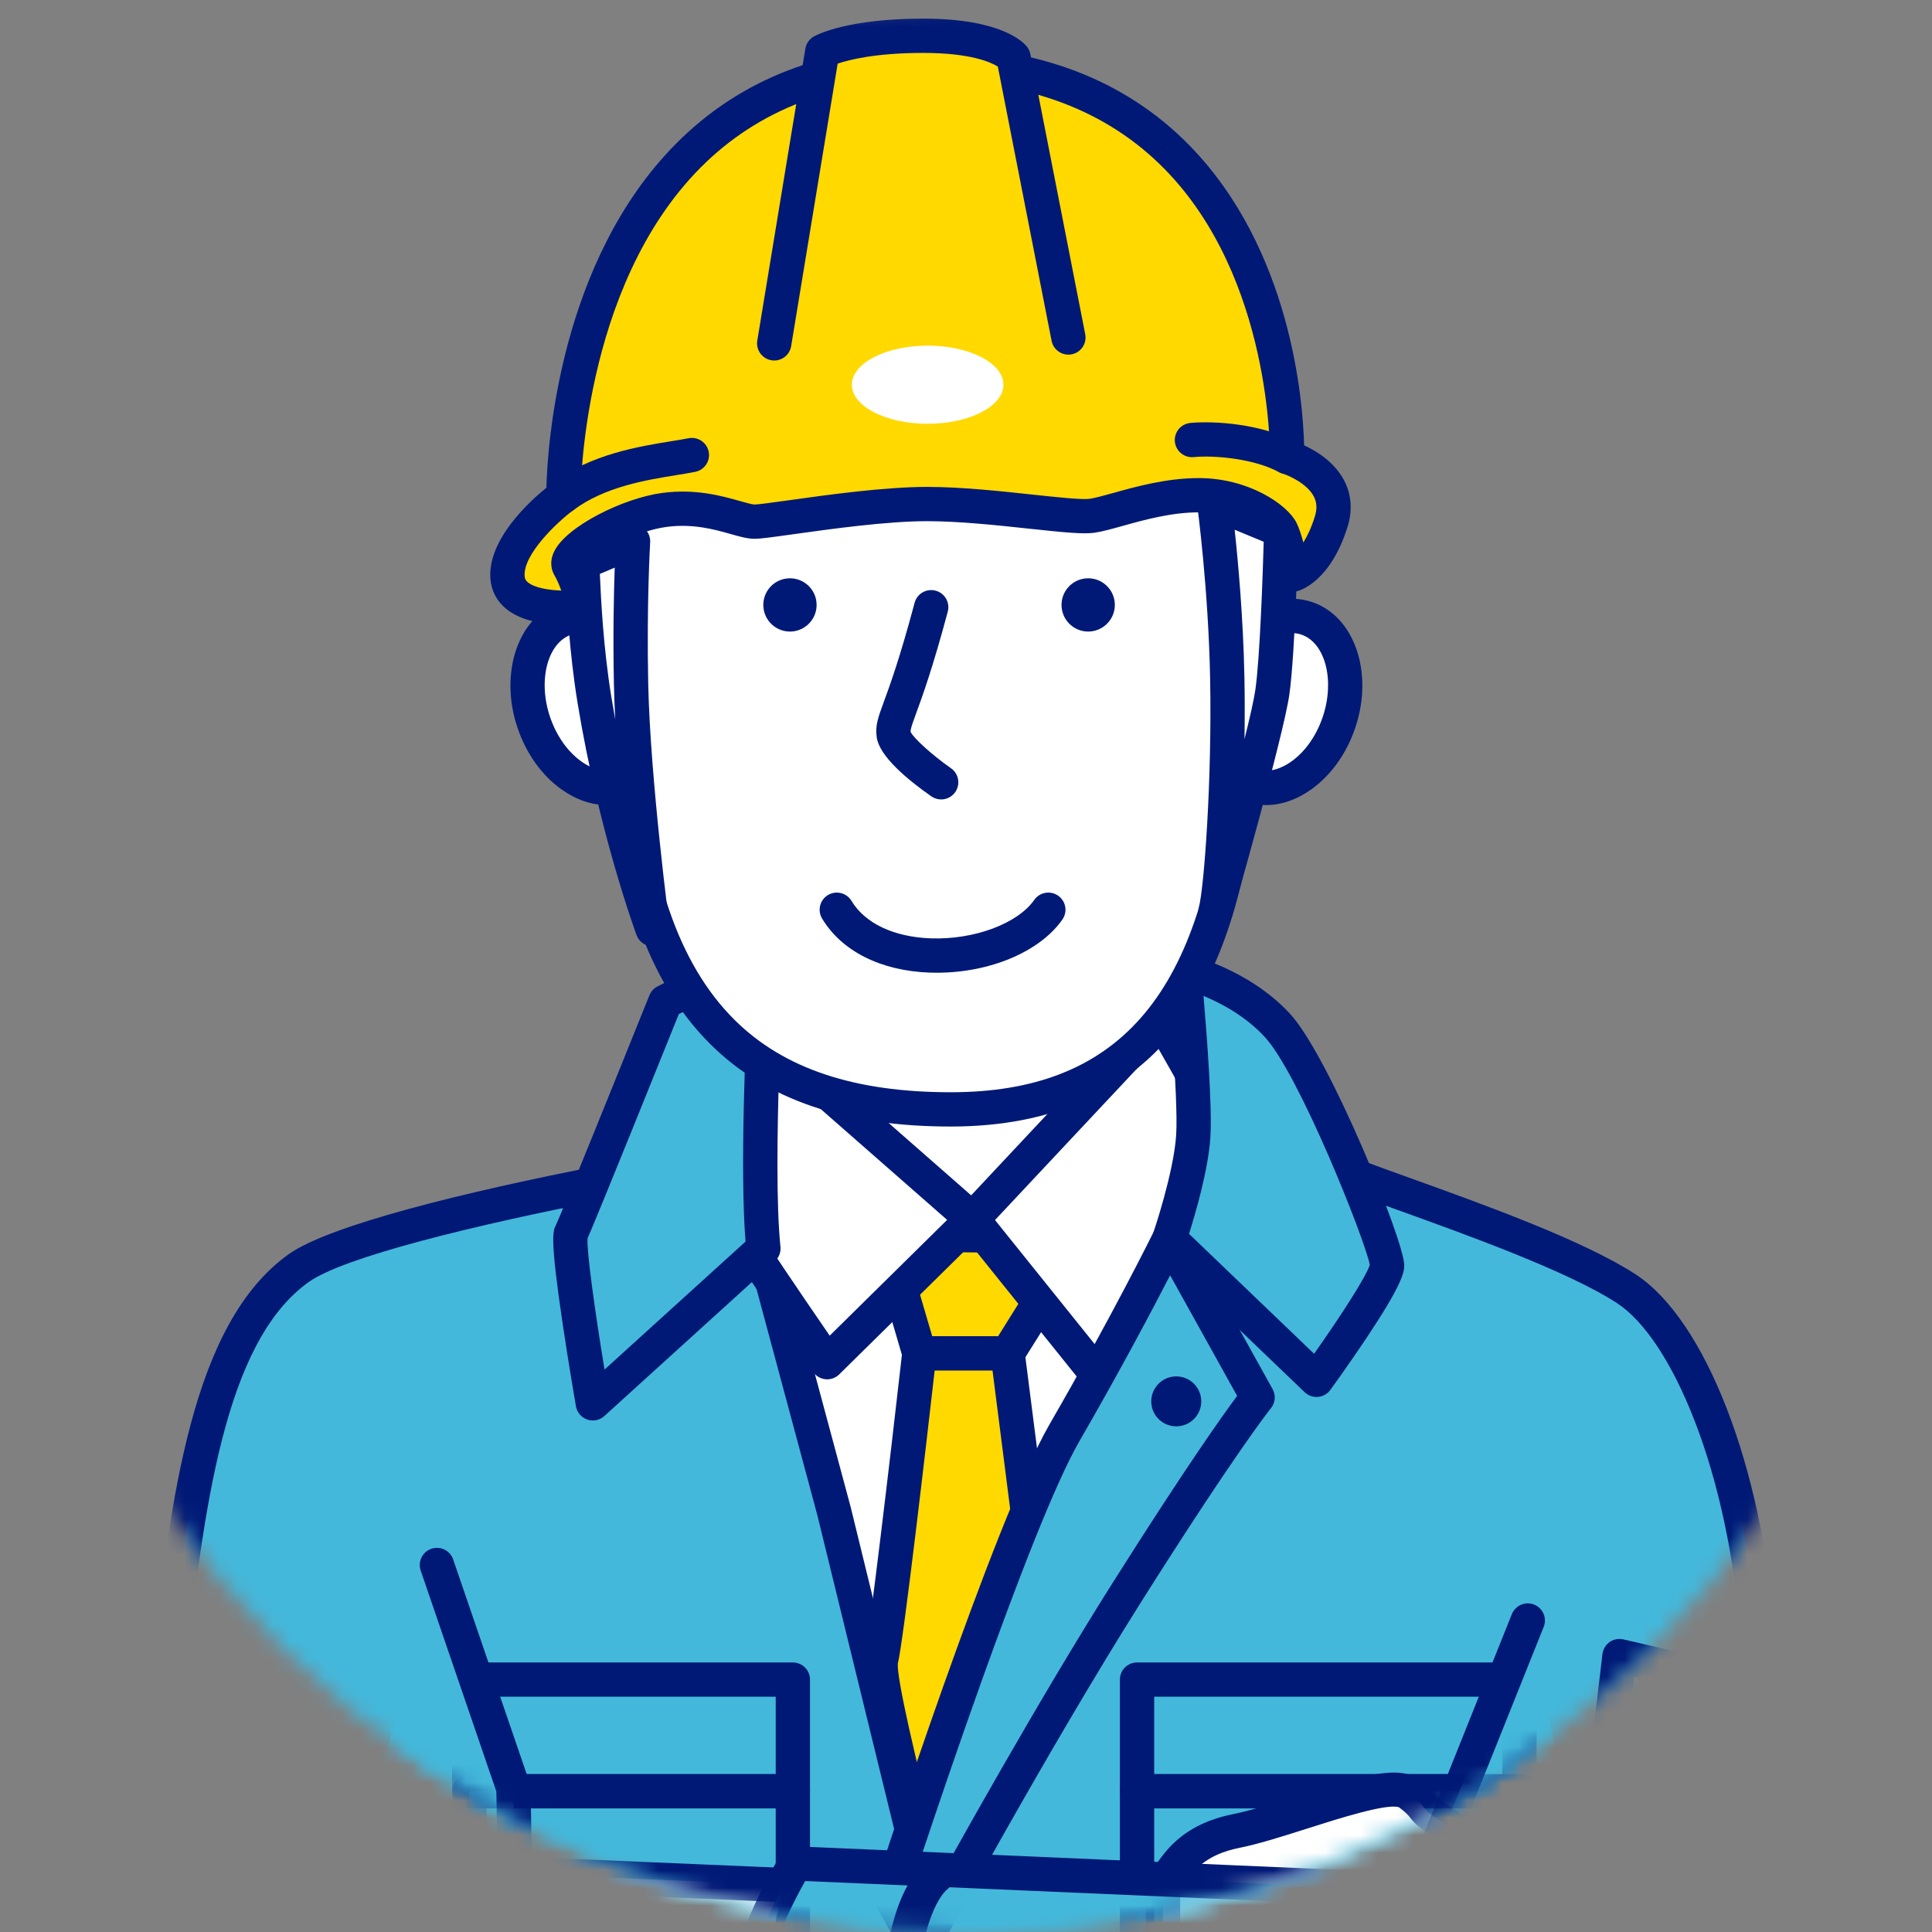 <?xml version="1.0" encoding="UTF-8"?>
<svg width="110px" height="110px" viewBox="0 0 110 110" version="1.1" xmlns="http://www.w3.org/2000/svg" xmlns:xlink="http://www.w3.org/1999/xlink">
    <rect x="0" y="0" width="110" height="110" fill="#808080" stroke="none"/>
    <title>Group 109</title>
    <defs>
        <path d="M44.311,1.056 C40.767,1.761 37.324,2.803 33.985,4.185 L33.985,4.185 C30.645,5.567 27.473,7.262 24.467,9.268 L24.467,9.268 C21.462,11.274 18.68,13.555 16.124,16.109 L16.124,16.109 C13.569,18.662 11.286,21.44 9.278,24.442 L9.278,24.442 C7.27,27.444 5.574,30.615 4.19,33.952 L4.19,33.952 C2.807,37.288 1.763,40.728 1.057,44.27 L1.057,44.27 C0.353,47.812 0,51.387 0,55 L0,55 C0,58.61 0.353,62.187 1.057,65.729 L1.057,65.729 C1.763,69.271 2.807,72.711 4.19,76.047 L4.19,76.047 C5.574,79.384 7.27,82.552 9.278,85.554 L9.278,85.554 C11.286,88.557 13.569,91.336 16.124,93.89 L16.124,93.89 C18.68,96.443 21.462,98.722 24.467,100.73 L24.467,100.73 C27.473,102.737 30.645,104.431 33.985,105.813 L33.985,105.813 C37.324,107.193 40.767,108.238 44.311,108.942 L44.311,108.942 C47.858,109.647 51.438,109.999 55.052,109.999 L55.052,109.999 C58.667,109.999 62.247,109.647 65.792,108.942 L65.792,108.942 C69.337,108.238 72.78,107.193 76.12,105.813 L76.12,105.813 C79.459,104.431 82.632,102.737 85.638,100.73 L85.638,100.73 C88.644,98.722 91.424,96.443 93.98,93.89 L93.98,93.89 C96.536,91.336 98.818,88.557 100.826,85.554 L100.826,85.554 C102.835,82.552 104.53,79.384 105.913,76.047 L105.913,76.047 C107.298,72.711 108.342,69.271 109.048,65.729 L109.048,65.729 C109.531,63.303 109.848,60.86 110,58.401 L110,58.401 L110,51.597 C109.848,49.138 109.531,46.696 109.048,44.27 L109.048,44.27 C108.342,40.727 107.298,37.288 105.913,33.95 L105.913,33.95 C104.53,30.614 102.835,27.444 100.826,24.442 L100.826,24.442 C98.818,21.44 96.536,18.662 93.98,16.109 L93.98,16.109 C91.424,13.555 88.644,11.274 85.638,9.268 L85.638,9.268 C82.632,7.262 79.459,5.567 76.12,4.185 L76.12,4.185 C72.78,2.803 69.337,1.761 65.792,1.056 L65.792,1.056 C62.247,0.351 58.667,0 55.052,0 L55.052,0 C51.438,0 47.857,0.351 44.311,1.056" id="path-1"></path>
        <path d="M44.311,1.056 C40.767,1.761 37.324,2.803 33.985,4.185 L33.985,4.185 C30.645,5.567 27.473,7.262 24.467,9.268 L24.467,9.268 C21.462,11.274 18.68,13.555 16.124,16.109 L16.124,16.109 C13.569,18.662 11.286,21.44 9.278,24.442 L9.278,24.442 C7.27,27.444 5.574,30.615 4.19,33.952 L4.19,33.952 C2.807,37.288 1.763,40.728 1.057,44.27 L1.057,44.27 C0.353,47.812 0,51.387 0,55 L0,55 C0,58.61 0.353,62.187 1.057,65.729 L1.057,65.729 C1.763,69.271 2.807,72.711 4.19,76.047 L4.19,76.047 C5.574,79.384 7.27,82.552 9.278,85.554 L9.278,85.554 C11.286,88.557 13.569,91.336 16.124,93.89 L16.124,93.89 C18.68,96.443 21.462,98.722 24.467,100.73 L24.467,100.73 C27.473,102.737 30.645,104.431 33.985,105.813 L33.985,105.813 C37.324,107.193 40.767,108.238 44.311,108.942 L44.311,108.942 C47.858,109.647 51.438,109.999 55.052,109.999 L55.052,109.999 C58.667,109.999 62.247,109.647 65.792,108.942 L65.792,108.942 C69.337,108.238 72.78,107.193 76.12,105.813 L76.12,105.813 C79.459,104.431 82.632,102.737 85.638,100.73 L85.638,100.73 C88.644,98.722 91.424,96.443 93.98,93.89 L93.98,93.89 C96.536,91.336 98.818,88.557 100.826,85.554 L100.826,85.554 C102.835,82.552 104.53,79.384 105.913,76.047 L105.913,76.047 C107.298,72.711 108.342,69.271 109.048,65.729 L109.048,65.729 C109.531,63.303 109.848,60.86 110,58.401 L110,58.401 L110,51.597 C109.848,49.138 109.531,46.696 109.048,44.27 L109.048,44.27 C108.342,40.727 107.298,37.288 105.913,33.95 L105.913,33.95 C104.53,30.614 102.835,27.444 100.826,24.442 L100.826,24.442 C98.818,21.44 96.536,18.662 93.98,16.109 L93.98,16.109 C91.424,13.555 88.644,11.274 85.638,9.268 L85.638,9.268 C82.632,7.262 79.459,5.567 76.12,4.185 L76.12,4.185 C72.78,2.803 69.337,1.761 65.792,1.056 L65.792,1.056 C62.247,0.351 58.667,0 55.052,0 L55.052,0 C51.438,0 47.857,0.351 44.311,1.056 L44.311,1.056 Z" id="path-3"></path>
        <path d="M44.311,1.056 C40.767,1.761 37.324,2.803 33.985,4.185 L33.985,4.185 C30.645,5.567 27.473,7.262 24.467,9.268 L24.467,9.268 C21.462,11.274 18.68,13.555 16.124,16.109 L16.124,16.109 C13.569,18.662 11.286,21.44 9.278,24.442 L9.278,24.442 C7.27,27.444 5.574,30.615 4.19,33.952 L4.19,33.952 C2.807,37.288 1.763,40.728 1.057,44.27 L1.057,44.27 C0.353,47.812 0,51.387 0,55 L0,55 C0,58.61 0.353,62.187 1.057,65.729 L1.057,65.729 C1.763,69.271 2.807,72.711 4.19,76.047 L4.19,76.047 C5.574,79.384 7.27,82.552 9.278,85.554 L9.278,85.554 C11.286,88.557 13.569,91.336 16.124,93.89 L16.124,93.89 C18.68,96.443 21.462,98.722 24.467,100.73 L24.467,100.73 C27.473,102.737 30.645,104.431 33.985,105.813 L33.985,105.813 C37.324,107.193 40.767,108.238 44.311,108.942 L44.311,108.942 C47.858,109.647 51.438,109.999 55.052,109.999 L55.052,109.999 C58.667,109.999 62.247,109.647 65.792,108.942 L65.792,108.942 C69.337,108.238 72.78,107.193 76.12,105.813 L76.12,105.813 C79.459,104.431 82.632,102.737 85.638,100.73 L85.638,100.73 C88.644,98.722 91.424,96.443 93.98,93.89 L93.98,93.89 C96.536,91.336 98.818,88.557 100.826,85.554 L100.826,85.554 C102.835,82.552 104.53,79.384 105.913,76.047 L105.913,76.047 C107.298,72.711 108.342,69.271 109.048,65.729 L109.048,65.729 C109.531,63.303 109.848,60.86 110,58.401 L110,58.401 L110,51.597 C109.848,49.138 109.531,46.696 109.048,44.27 L109.048,44.27 C108.342,40.727 107.298,37.288 105.913,33.95 L105.913,33.95 C104.53,30.614 102.835,27.444 100.826,24.442 L100.826,24.442 C98.818,21.44 96.536,18.662 93.98,16.109 L93.98,16.109 C91.424,13.555 88.644,11.274 85.638,9.268 L85.638,9.268 C82.632,7.262 79.459,5.567 76.12,4.185 L76.12,4.185 C72.78,2.803 69.337,1.761 65.792,1.056 L65.792,1.056 C62.247,0.351 58.667,0 55.052,0 L55.052,0 C51.438,0 47.857,0.351 44.311,1.056 L44.311,1.056 Z" id="path-5"></path>
        <path d="M44.311,1.056 C40.767,1.761 37.324,2.803 33.985,4.185 L33.985,4.185 C30.645,5.567 27.473,7.262 24.467,9.268 L24.467,9.268 C21.462,11.274 18.68,13.555 16.124,16.109 L16.124,16.109 C13.569,18.662 11.286,21.44 9.278,24.442 L9.278,24.442 C7.27,27.444 5.574,30.615 4.19,33.952 L4.19,33.952 C2.807,37.288 1.763,40.728 1.057,44.27 L1.057,44.27 C0.353,47.812 0,51.387 0,55 L0,55 C0,58.61 0.353,62.187 1.057,65.729 L1.057,65.729 C1.763,69.271 2.807,72.711 4.19,76.047 L4.19,76.047 C5.574,79.384 7.27,82.552 9.278,85.554 L9.278,85.554 C11.286,88.557 13.569,91.336 16.124,93.89 L16.124,93.89 C18.68,96.443 21.462,98.722 24.467,100.73 L24.467,100.73 C27.473,102.737 30.645,104.431 33.985,105.813 L33.985,105.813 C37.324,107.193 40.767,108.238 44.311,108.942 L44.311,108.942 C47.858,109.647 51.438,109.999 55.052,109.999 L55.052,109.999 C58.667,109.999 62.247,109.647 65.792,108.942 L65.792,108.942 C69.337,108.238 72.78,107.193 76.12,105.813 L76.12,105.813 C79.459,104.431 82.632,102.737 85.638,100.73 L85.638,100.73 C88.644,98.722 91.424,96.443 93.98,93.89 L93.98,93.89 C96.536,91.336 98.818,88.557 100.826,85.554 L100.826,85.554 C102.835,82.552 104.53,79.384 105.913,76.047 L105.913,76.047 C107.298,72.711 108.342,69.271 109.048,65.729 L109.048,65.729 C109.531,63.303 109.848,60.86 110,58.401 L110,58.401 L110,51.597 C109.848,49.138 109.531,46.696 109.048,44.27 L109.048,44.27 C108.342,40.727 107.298,37.288 105.913,33.95 L105.913,33.95 C104.53,30.614 102.835,27.444 100.826,24.442 L100.826,24.442 C98.818,21.44 96.536,18.662 93.98,16.109 L93.98,16.109 C91.424,13.555 88.644,11.274 85.638,9.268 L85.638,9.268 C82.632,7.262 79.459,5.567 76.12,4.185 L76.12,4.185 C72.78,2.803 69.337,1.761 65.792,1.056 L65.792,1.056 C62.247,0.351 58.667,0 55.052,0 L55.052,0 C51.438,0 47.857,0.351 44.311,1.056 L44.311,1.056 Z" id="path-7"></path>
        <path d="M44.311,1.056 C40.767,1.761 37.324,2.803 33.985,4.185 L33.985,4.185 C30.645,5.567 27.473,7.262 24.467,9.268 L24.467,9.268 C21.462,11.274 18.68,13.555 16.124,16.109 L16.124,16.109 C13.569,18.662 11.286,21.44 9.278,24.442 L9.278,24.442 C7.27,27.444 5.574,30.615 4.19,33.952 L4.19,33.952 C2.807,37.288 1.763,40.728 1.057,44.27 L1.057,44.27 C0.353,47.812 0,51.387 0,55 L0,55 C0,58.61 0.353,62.187 1.057,65.729 L1.057,65.729 C1.763,69.271 2.807,72.711 4.19,76.047 L4.19,76.047 C5.574,79.384 7.27,82.552 9.278,85.554 L9.278,85.554 C11.286,88.557 13.569,91.336 16.124,93.89 L16.124,93.89 C18.68,96.443 21.462,98.722 24.467,100.73 L24.467,100.73 C27.473,102.737 30.645,104.431 33.985,105.813 L33.985,105.813 C37.324,107.193 40.767,108.238 44.311,108.942 L44.311,108.942 C47.858,109.647 51.438,109.999 55.052,109.999 L55.052,109.999 C58.667,109.999 62.247,109.647 65.792,108.942 L65.792,108.942 C69.337,108.238 72.78,107.193 76.12,105.813 L76.12,105.813 C79.459,104.431 82.632,102.737 85.638,100.73 L85.638,100.73 C88.644,98.722 91.424,96.443 93.98,93.89 L93.98,93.89 C96.536,91.336 98.818,88.557 100.826,85.554 L100.826,85.554 C102.835,82.552 104.53,79.384 105.913,76.047 L105.913,76.047 C107.298,72.711 108.342,69.271 109.048,65.729 L109.048,65.729 C109.531,63.303 109.848,60.86 110,58.401 L110,58.401 L110,51.597 C109.848,49.138 109.531,46.696 109.048,44.27 L109.048,44.27 C108.342,40.727 107.298,37.288 105.913,33.95 L105.913,33.95 C104.53,30.614 102.835,27.444 100.826,24.442 L100.826,24.442 C98.818,21.44 96.536,18.662 93.98,16.109 L93.98,16.109 C91.424,13.555 88.644,11.274 85.638,9.268 L85.638,9.268 C82.632,7.262 79.459,5.567 76.12,4.185 L76.12,4.185 C72.78,2.803 69.337,1.761 65.792,1.056 L65.792,1.056 C62.247,0.351 58.667,0 55.052,0 L55.052,0 C51.438,0 47.857,0.351 44.311,1.056 L44.311,1.056 Z" id="path-9"></path>
        <path d="M44.311,1.056 C40.767,1.761 37.324,2.803 33.985,4.185 L33.985,4.185 C30.645,5.567 27.473,7.262 24.467,9.268 L24.467,9.268 C21.462,11.274 18.68,13.555 16.124,16.109 L16.124,16.109 C13.569,18.662 11.286,21.44 9.278,24.442 L9.278,24.442 C7.27,27.444 5.574,30.615 4.19,33.952 L4.19,33.952 C2.807,37.288 1.763,40.728 1.057,44.27 L1.057,44.27 C0.353,47.812 0,51.387 0,55 L0,55 C0,58.61 0.353,62.187 1.057,65.729 L1.057,65.729 C1.763,69.271 2.807,72.711 4.19,76.047 L4.19,76.047 C5.574,79.384 7.27,82.552 9.278,85.554 L9.278,85.554 C11.286,88.557 13.569,91.336 16.124,93.89 L16.124,93.89 C18.68,96.443 21.462,98.722 24.467,100.73 L24.467,100.73 C27.473,102.737 30.645,104.431 33.985,105.813 L33.985,105.813 C37.324,107.193 40.767,108.238 44.311,108.942 L44.311,108.942 C47.858,109.647 51.438,109.999 55.052,109.999 L55.052,109.999 C58.667,109.999 62.247,109.647 65.792,108.942 L65.792,108.942 C69.337,108.238 72.78,107.193 76.12,105.813 L76.12,105.813 C79.459,104.431 82.632,102.737 85.638,100.73 L85.638,100.73 C88.644,98.722 91.424,96.443 93.98,93.89 L93.98,93.89 C96.536,91.336 98.818,88.557 100.826,85.554 L100.826,85.554 C102.835,82.552 104.53,79.384 105.913,76.047 L105.913,76.047 C107.298,72.711 108.342,69.271 109.048,65.729 L109.048,65.729 C109.531,63.303 109.848,60.86 110,58.401 L110,58.401 L110,51.597 C109.848,49.138 109.531,46.696 109.048,44.27 L109.048,44.27 C108.342,40.727 107.298,37.288 105.913,33.95 L105.913,33.95 C104.53,30.614 102.835,27.444 100.826,24.442 L100.826,24.442 C98.818,21.44 96.536,18.662 93.98,16.109 L93.98,16.109 C91.424,13.555 88.644,11.274 85.638,9.268 L85.638,9.268 C82.632,7.262 79.459,5.567 76.12,4.185 L76.12,4.185 C72.78,2.803 69.337,1.761 65.792,1.056 L65.792,1.056 C62.247,0.351 58.667,0 55.052,0 L55.052,0 C51.438,0 47.857,0.351 44.311,1.056 L44.311,1.056 Z" id="path-11"></path>
        <path d="M44.311,1.056 C40.767,1.761 37.324,2.803 33.985,4.185 L33.985,4.185 C30.645,5.567 27.473,7.262 24.467,9.268 L24.467,9.268 C21.462,11.274 18.68,13.555 16.124,16.109 L16.124,16.109 C13.569,18.662 11.286,21.44 9.278,24.442 L9.278,24.442 C7.27,27.444 5.574,30.615 4.19,33.952 L4.19,33.952 C2.807,37.288 1.763,40.728 1.057,44.27 L1.057,44.27 C0.353,47.812 0,51.387 0,55 L0,55 C0,58.61 0.353,62.187 1.057,65.729 L1.057,65.729 C1.763,69.271 2.807,72.711 4.19,76.047 L4.19,76.047 C5.574,79.384 7.27,82.552 9.278,85.554 L9.278,85.554 C11.286,88.557 13.569,91.336 16.124,93.89 L16.124,93.89 C18.68,96.443 21.462,98.722 24.467,100.73 L24.467,100.73 C27.473,102.737 30.645,104.431 33.985,105.813 L33.985,105.813 C37.324,107.193 40.767,108.238 44.311,108.942 L44.311,108.942 C47.858,109.647 51.438,109.999 55.052,109.999 L55.052,109.999 C58.667,109.999 62.247,109.647 65.792,108.942 L65.792,108.942 C69.337,108.238 72.78,107.193 76.12,105.813 L76.12,105.813 C79.459,104.431 82.632,102.737 85.638,100.73 L85.638,100.73 C88.644,98.722 91.424,96.443 93.98,93.89 L93.98,93.89 C96.536,91.336 98.818,88.557 100.826,85.554 L100.826,85.554 C102.835,82.552 104.53,79.384 105.913,76.047 L105.913,76.047 C107.298,72.711 108.342,69.271 109.048,65.729 L109.048,65.729 C109.531,63.303 109.848,60.86 110,58.401 L110,58.401 L110,51.597 C109.848,49.138 109.531,46.696 109.048,44.27 L109.048,44.27 C108.342,40.727 107.298,37.288 105.913,33.95 L105.913,33.95 C104.53,30.614 102.835,27.444 100.826,24.442 L100.826,24.442 C98.818,21.44 96.536,18.662 93.98,16.109 L93.98,16.109 C91.424,13.555 88.644,11.274 85.638,9.268 L85.638,9.268 C82.632,7.262 79.459,5.567 76.12,4.185 L76.12,4.185 C72.78,2.803 69.337,1.761 65.792,1.056 L65.792,1.056 C62.247,0.351 58.667,0 55.052,0 L55.052,0 C51.438,0 47.857,0.351 44.311,1.056 L44.311,1.056 Z" id="path-13"></path>
        <path d="M44.311,1.056 C40.767,1.761 37.324,2.803 33.985,4.185 L33.985,4.185 C30.645,5.567 27.473,7.262 24.467,9.268 L24.467,9.268 C21.462,11.274 18.68,13.555 16.124,16.109 L16.124,16.109 C13.569,18.662 11.286,21.44 9.278,24.442 L9.278,24.442 C7.27,27.444 5.574,30.615 4.19,33.952 L4.19,33.952 C2.807,37.288 1.763,40.728 1.057,44.27 L1.057,44.27 C0.353,47.812 0,51.387 0,55 L0,55 C0,58.61 0.353,62.187 1.057,65.729 L1.057,65.729 C1.763,69.271 2.807,72.711 4.19,76.047 L4.19,76.047 C5.574,79.384 7.27,82.552 9.278,85.554 L9.278,85.554 C11.286,88.557 13.569,91.336 16.124,93.89 L16.124,93.89 C18.68,96.443 21.462,98.722 24.467,100.73 L24.467,100.73 C27.473,102.737 30.645,104.431 33.985,105.813 L33.985,105.813 C37.324,107.193 40.767,108.238 44.311,108.942 L44.311,108.942 C47.858,109.647 51.438,109.999 55.052,109.999 L55.052,109.999 C58.667,109.999 62.247,109.647 65.792,108.942 L65.792,108.942 C69.337,108.238 72.78,107.193 76.12,105.813 L76.12,105.813 C79.459,104.431 82.632,102.737 85.638,100.73 L85.638,100.73 C88.644,98.722 91.424,96.443 93.98,93.89 L93.98,93.89 C96.536,91.336 98.818,88.557 100.826,85.554 L100.826,85.554 C102.835,82.552 104.53,79.384 105.913,76.047 L105.913,76.047 C107.298,72.711 108.342,69.271 109.048,65.729 L109.048,65.729 C109.531,63.303 109.848,60.86 110,58.401 L110,58.401 L110,51.597 C109.848,49.138 109.531,46.696 109.048,44.27 L109.048,44.27 C108.342,40.727 107.298,37.288 105.913,33.95 L105.913,33.95 C104.53,30.614 102.835,27.444 100.826,24.442 L100.826,24.442 C98.818,21.44 96.536,18.662 93.98,16.109 L93.98,16.109 C91.424,13.555 88.644,11.274 85.638,9.268 L85.638,9.268 C82.632,7.262 79.459,5.567 76.12,4.185 L76.12,4.185 C72.78,2.803 69.337,1.761 65.792,1.056 L65.792,1.056 C62.247,0.351 58.667,0 55.052,0 L55.052,0 C51.438,0 47.857,0.351 44.311,1.056 L44.311,1.056 Z" id="path-15"></path>
        <path d="M44.311,1.056 C40.767,1.761 37.324,2.803 33.985,4.185 L33.985,4.185 C30.645,5.567 27.473,7.262 24.467,9.268 L24.467,9.268 C21.462,11.274 18.68,13.555 16.124,16.109 L16.124,16.109 C13.569,18.662 11.286,21.44 9.278,24.442 L9.278,24.442 C7.27,27.444 5.574,30.615 4.19,33.952 L4.19,33.952 C2.807,37.288 1.763,40.728 1.057,44.27 L1.057,44.27 C0.353,47.812 0,51.387 0,55 L0,55 C0,58.61 0.353,62.187 1.057,65.729 L1.057,65.729 C1.763,69.271 2.807,72.711 4.19,76.047 L4.19,76.047 C5.574,79.384 7.27,82.552 9.278,85.554 L9.278,85.554 C11.286,88.557 13.569,91.336 16.124,93.89 L16.124,93.89 C18.68,96.443 21.462,98.722 24.467,100.73 L24.467,100.73 C27.473,102.737 30.645,104.431 33.985,105.813 L33.985,105.813 C37.324,107.193 40.767,108.238 44.311,108.942 L44.311,108.942 C47.858,109.647 51.438,109.999 55.052,109.999 L55.052,109.999 C58.667,109.999 62.247,109.647 65.792,108.942 L65.792,108.942 C69.337,108.238 72.78,107.193 76.12,105.813 L76.12,105.813 C79.459,104.431 82.632,102.737 85.638,100.73 L85.638,100.73 C88.644,98.722 91.424,96.443 93.98,93.89 L93.98,93.89 C96.536,91.336 98.818,88.557 100.826,85.554 L100.826,85.554 C102.835,82.552 104.53,79.384 105.913,76.047 L105.913,76.047 C107.298,72.711 108.342,69.271 109.048,65.729 L109.048,65.729 C109.531,63.303 109.848,60.86 110,58.401 L110,58.401 L110,51.597 C109.848,49.138 109.531,46.696 109.048,44.27 L109.048,44.27 C108.342,40.727 107.298,37.288 105.913,33.95 L105.913,33.95 C104.53,30.614 102.835,27.444 100.826,24.442 L100.826,24.442 C98.818,21.44 96.536,18.662 93.98,16.109 L93.98,16.109 C91.424,13.555 88.644,11.274 85.638,9.268 L85.638,9.268 C82.632,7.262 79.459,5.567 76.12,4.185 L76.12,4.185 C72.78,2.803 69.337,1.761 65.792,1.056 L65.792,1.056 C62.247,0.351 58.667,0 55.052,0 L55.052,0 C51.438,0 47.857,0.351 44.311,1.056" id="path-17"></path>
        <path d="M44.311,1.056 C40.767,1.761 37.324,2.803 33.985,4.185 L33.985,4.185 C30.645,5.567 27.473,7.262 24.467,9.268 L24.467,9.268 C21.462,11.274 18.68,13.555 16.124,16.109 L16.124,16.109 C13.569,18.662 11.286,21.44 9.278,24.442 L9.278,24.442 C7.27,27.444 5.574,30.615 4.19,33.952 L4.19,33.952 C2.807,37.288 1.763,40.728 1.057,44.27 L1.057,44.27 C0.353,47.812 0,51.387 0,55 L0,55 C0,58.61 0.353,62.187 1.057,65.729 L1.057,65.729 C1.763,69.271 2.807,72.711 4.19,76.047 L4.19,76.047 C5.574,79.384 7.27,82.552 9.278,85.554 L9.278,85.554 C11.286,88.557 13.569,91.336 16.124,93.89 L16.124,93.89 C18.68,96.443 21.462,98.722 24.467,100.73 L24.467,100.73 C27.473,102.737 30.645,104.431 33.985,105.813 L33.985,105.813 C37.324,107.193 40.767,108.238 44.311,108.942 L44.311,108.942 C47.858,109.647 51.438,109.999 55.052,109.999 L55.052,109.999 C58.667,109.999 62.247,109.647 65.792,108.942 L65.792,108.942 C69.337,108.238 72.78,107.193 76.12,105.813 L76.12,105.813 C79.459,104.431 82.632,102.737 85.638,100.73 L85.638,100.73 C88.644,98.722 91.424,96.443 93.98,93.89 L93.98,93.89 C96.536,91.336 98.818,88.557 100.826,85.554 L100.826,85.554 C102.835,82.552 104.53,79.384 105.913,76.047 L105.913,76.047 C107.298,72.711 108.342,69.271 109.048,65.729 L109.048,65.729 C109.531,63.303 109.848,60.86 110,58.401 L110,58.401 L110,51.597 C109.848,49.138 109.531,46.696 109.048,44.27 L109.048,44.27 C108.342,40.727 107.298,37.288 105.913,33.95 L105.913,33.95 C104.53,30.614 102.835,27.444 100.826,24.442 L100.826,24.442 C98.818,21.44 96.536,18.662 93.98,16.109 L93.98,16.109 C91.424,13.555 88.644,11.274 85.638,9.268 L85.638,9.268 C82.632,7.262 79.459,5.567 76.12,4.185 L76.12,4.185 C72.78,2.803 69.337,1.761 65.792,1.056 L65.792,1.056 C62.247,0.351 58.667,0 55.052,0 L55.052,0 C51.438,0 47.857,0.351 44.311,1.056 L44.311,1.056 Z" id="path-19"></path>
        <path d="M44.311,1.056 C40.767,1.761 37.324,2.803 33.985,4.185 L33.985,4.185 C30.645,5.567 27.473,7.262 24.467,9.268 L24.467,9.268 C21.462,11.274 18.68,13.555 16.124,16.109 L16.124,16.109 C13.569,18.662 11.286,21.44 9.278,24.442 L9.278,24.442 C7.27,27.444 5.574,30.615 4.19,33.952 L4.19,33.952 C2.807,37.288 1.763,40.728 1.057,44.27 L1.057,44.27 C0.353,47.812 0,51.387 0,55 L0,55 C0,58.61 0.353,62.187 1.057,65.729 L1.057,65.729 C1.763,69.271 2.807,72.711 4.19,76.047 L4.19,76.047 C5.574,79.384 7.27,82.552 9.278,85.554 L9.278,85.554 C11.286,88.557 13.569,91.336 16.124,93.89 L16.124,93.89 C18.68,96.443 21.462,98.722 24.467,100.73 L24.467,100.73 C27.473,102.737 30.645,104.431 33.985,105.813 L33.985,105.813 C37.324,107.193 40.767,108.238 44.311,108.942 L44.311,108.942 C47.858,109.647 51.438,109.999 55.052,109.999 L55.052,109.999 C58.667,109.999 62.247,109.647 65.792,108.942 L65.792,108.942 C69.337,108.238 72.78,107.193 76.12,105.813 L76.12,105.813 C79.459,104.431 82.632,102.737 85.638,100.73 L85.638,100.73 C88.644,98.722 91.424,96.443 93.98,93.89 L93.98,93.89 C96.536,91.336 98.818,88.557 100.826,85.554 L100.826,85.554 C102.835,82.552 104.53,79.384 105.913,76.047 L105.913,76.047 C107.298,72.711 108.342,69.271 109.048,65.729 L109.048,65.729 C109.531,63.303 109.848,60.86 110,58.401 L110,58.401 L110,51.597 C109.848,49.138 109.531,46.696 109.048,44.27 L109.048,44.27 C108.342,40.727 107.298,37.288 105.913,33.95 L105.913,33.95 C104.53,30.614 102.835,27.444 100.826,24.442 L100.826,24.442 C98.818,21.44 96.536,18.662 93.98,16.109 L93.98,16.109 C91.424,13.555 88.644,11.274 85.638,9.268 L85.638,9.268 C82.632,7.262 79.459,5.567 76.12,4.185 L76.12,4.185 C72.78,2.803 69.337,1.761 65.792,1.056 L65.792,1.056 C62.247,0.351 58.667,0 55.052,0 L55.052,0 C51.438,0 47.857,0.351 44.311,1.056" id="path-21"></path>
        <path d="M44.311,1.056 C40.767,1.761 37.324,2.803 33.985,4.185 L33.985,4.185 C30.645,5.567 27.473,7.262 24.467,9.268 L24.467,9.268 C21.462,11.274 18.68,13.555 16.124,16.109 L16.124,16.109 C13.569,18.662 11.286,21.44 9.278,24.442 L9.278,24.442 C7.27,27.444 5.574,30.615 4.19,33.952 L4.19,33.952 C2.807,37.288 1.763,40.728 1.057,44.27 L1.057,44.27 C0.353,47.812 0,51.387 0,55 L0,55 C0,58.61 0.353,62.187 1.057,65.729 L1.057,65.729 C1.763,69.271 2.807,72.711 4.19,76.047 L4.19,76.047 C5.574,79.384 7.27,82.552 9.278,85.554 L9.278,85.554 C11.286,88.557 13.569,91.336 16.124,93.89 L16.124,93.89 C18.68,96.443 21.462,98.722 24.467,100.73 L24.467,100.73 C27.473,102.737 30.645,104.431 33.985,105.813 L33.985,105.813 C37.324,107.193 40.767,108.238 44.311,108.942 L44.311,108.942 C47.858,109.647 51.438,109.999 55.052,109.999 L55.052,109.999 C58.667,109.999 62.247,109.647 65.792,108.942 L65.792,108.942 C69.337,108.238 72.78,107.193 76.12,105.813 L76.12,105.813 C79.459,104.431 82.632,102.737 85.638,100.73 L85.638,100.73 C88.644,98.722 91.424,96.443 93.98,93.89 L93.98,93.89 C96.536,91.336 98.818,88.557 100.826,85.554 L100.826,85.554 C102.835,82.552 104.53,79.384 105.913,76.047 L105.913,76.047 C107.298,72.711 108.342,69.271 109.048,65.729 L109.048,65.729 C109.531,63.303 109.848,60.86 110,58.401 L110,58.401 L110,51.597 C109.848,49.138 109.531,46.696 109.048,44.27 L109.048,44.27 C108.342,40.727 107.298,37.288 105.913,33.95 L105.913,33.95 C104.53,30.614 102.835,27.444 100.826,24.442 L100.826,24.442 C98.818,21.44 96.536,18.662 93.98,16.109 L93.98,16.109 C91.424,13.555 88.644,11.274 85.638,9.268 L85.638,9.268 C82.632,7.262 79.459,5.567 76.12,4.185 L76.12,4.185 C72.78,2.803 69.337,1.761 65.792,1.056 L65.792,1.056 C62.247,0.351 58.667,0 55.052,0 L55.052,0 C51.438,0 47.857,0.351 44.311,1.056 L44.311,1.056 Z" id="path-23"></path>
        <path d="M44.311,1.056 C40.767,1.761 37.324,2.803 33.985,4.185 L33.985,4.185 C30.645,5.567 27.473,7.262 24.467,9.268 L24.467,9.268 C21.462,11.274 18.68,13.555 16.124,16.109 L16.124,16.109 C13.569,18.662 11.286,21.44 9.278,24.442 L9.278,24.442 C7.27,27.444 5.574,30.615 4.19,33.952 L4.19,33.952 C2.807,37.288 1.763,40.728 1.057,44.27 L1.057,44.27 C0.353,47.812 0,51.387 0,55 L0,55 C0,58.61 0.353,62.187 1.057,65.729 L1.057,65.729 C1.763,69.271 2.807,72.711 4.19,76.047 L4.19,76.047 C5.574,79.384 7.27,82.552 9.278,85.554 L9.278,85.554 C11.286,88.557 13.569,91.336 16.124,93.89 L16.124,93.89 C18.68,96.443 21.462,98.722 24.467,100.73 L24.467,100.73 C27.473,102.737 30.645,104.431 33.985,105.813 L33.985,105.813 C37.324,107.193 40.767,108.238 44.311,108.942 L44.311,108.942 C47.858,109.647 51.438,109.999 55.052,109.999 L55.052,109.999 C58.667,109.999 62.247,109.647 65.792,108.942 L65.792,108.942 C69.337,108.238 72.78,107.193 76.12,105.813 L76.12,105.813 C79.459,104.431 82.632,102.737 85.638,100.73 L85.638,100.73 C88.644,98.722 91.424,96.443 93.98,93.89 L93.98,93.89 C96.536,91.336 98.818,88.557 100.826,85.554 L100.826,85.554 C102.835,82.552 104.53,79.384 105.913,76.047 L105.913,76.047 C107.298,72.711 108.342,69.271 109.048,65.729 L109.048,65.729 C109.531,63.303 109.848,60.86 110,58.401 L110,58.401 L110,51.597 C109.848,49.138 109.531,46.696 109.048,44.27 L109.048,44.27 C108.342,40.727 107.298,37.288 105.913,33.95 L105.913,33.95 C104.53,30.614 102.835,27.444 100.826,24.442 L100.826,24.442 C98.818,21.44 96.536,18.662 93.98,16.109 L93.98,16.109 C91.424,13.555 88.644,11.274 85.638,9.268 L85.638,9.268 C82.632,7.262 79.459,5.567 76.12,4.185 L76.12,4.185 C72.78,2.803 69.337,1.761 65.792,1.056 L65.792,1.056 C62.247,0.351 58.667,0 55.052,0 L55.052,0 C51.438,0 47.857,0.351 44.311,1.056" id="path-25"></path>
        <path d="M44.311,1.056 C40.767,1.761 37.324,2.803 33.985,4.185 L33.985,4.185 C30.645,5.567 27.473,7.262 24.467,9.268 L24.467,9.268 C21.462,11.274 18.68,13.555 16.124,16.109 L16.124,16.109 C13.569,18.662 11.286,21.44 9.278,24.442 L9.278,24.442 C7.27,27.444 5.574,30.615 4.19,33.952 L4.19,33.952 C2.807,37.288 1.763,40.728 1.057,44.27 L1.057,44.27 C0.353,47.812 0,51.387 0,55 L0,55 C0,58.61 0.353,62.187 1.057,65.729 L1.057,65.729 C1.763,69.271 2.807,72.711 4.19,76.047 L4.19,76.047 C5.574,79.384 7.27,82.552 9.278,85.554 L9.278,85.554 C11.286,88.557 13.569,91.336 16.124,93.89 L16.124,93.89 C18.68,96.443 21.462,98.722 24.467,100.73 L24.467,100.73 C27.473,102.737 30.645,104.431 33.985,105.813 L33.985,105.813 C37.324,107.193 40.767,108.238 44.311,108.942 L44.311,108.942 C47.858,109.647 51.438,109.999 55.052,109.999 L55.052,109.999 C58.667,109.999 62.247,109.647 65.792,108.942 L65.792,108.942 C69.337,108.238 72.78,107.193 76.12,105.813 L76.12,105.813 C79.459,104.431 82.632,102.737 85.638,100.73 L85.638,100.73 C88.644,98.722 91.424,96.443 93.98,93.89 L93.98,93.89 C96.536,91.336 98.818,88.557 100.826,85.554 L100.826,85.554 C102.835,82.552 104.53,79.384 105.913,76.047 L105.913,76.047 C107.298,72.711 108.342,69.271 109.048,65.729 L109.048,65.729 C109.531,63.303 109.848,60.86 110,58.401 L110,58.401 L110,51.597 C109.848,49.138 109.531,46.696 109.048,44.27 L109.048,44.27 C108.342,40.727 107.298,37.288 105.913,33.95 L105.913,33.95 C104.53,30.614 102.835,27.444 100.826,24.442 L100.826,24.442 C98.818,21.44 96.536,18.662 93.98,16.109 L93.98,16.109 C91.424,13.555 88.644,11.274 85.638,9.268 L85.638,9.268 C82.632,7.262 79.459,5.567 76.12,4.185 L76.12,4.185 C72.78,2.803 69.337,1.761 65.792,1.056 L65.792,1.056 C62.247,0.351 58.667,0 55.052,0 L55.052,0 C51.438,0 47.857,0.351 44.311,1.056 L44.311,1.056 Z" id="path-27"></path>
        <path d="M44.311,1.056 C40.767,1.761 37.324,2.803 33.985,4.185 L33.985,4.185 C30.645,5.567 27.473,7.262 24.467,9.268 L24.467,9.268 C21.462,11.274 18.68,13.555 16.124,16.109 L16.124,16.109 C13.569,18.662 11.286,21.44 9.278,24.442 L9.278,24.442 C7.27,27.444 5.574,30.615 4.19,33.952 L4.19,33.952 C2.807,37.288 1.763,40.728 1.057,44.27 L1.057,44.27 C0.353,47.812 0,51.387 0,55 L0,55 C0,58.61 0.353,62.187 1.057,65.729 L1.057,65.729 C1.763,69.271 2.807,72.711 4.19,76.047 L4.19,76.047 C5.574,79.384 7.27,82.552 9.278,85.554 L9.278,85.554 C11.286,88.557 13.569,91.336 16.124,93.89 L16.124,93.89 C18.68,96.443 21.462,98.722 24.467,100.73 L24.467,100.73 C27.473,102.737 30.645,104.431 33.985,105.813 L33.985,105.813 C37.324,107.193 40.767,108.238 44.311,108.942 L44.311,108.942 C47.858,109.647 51.438,109.999 55.052,109.999 L55.052,109.999 C58.667,109.999 62.247,109.647 65.792,108.942 L65.792,108.942 C69.337,108.238 72.78,107.193 76.12,105.813 L76.12,105.813 C79.459,104.431 82.632,102.737 85.638,100.73 L85.638,100.73 C88.644,98.722 91.424,96.443 93.98,93.89 L93.98,93.89 C96.536,91.336 98.818,88.557 100.826,85.554 L100.826,85.554 C102.835,82.552 104.53,79.384 105.913,76.047 L105.913,76.047 C107.298,72.711 108.342,69.271 109.048,65.729 L109.048,65.729 C109.531,63.303 109.848,60.86 110,58.401 L110,58.401 L110,51.597 C109.848,49.138 109.531,46.696 109.048,44.27 L109.048,44.27 C108.342,40.727 107.298,37.288 105.913,33.95 L105.913,33.95 C104.53,30.614 102.835,27.444 100.826,24.442 L100.826,24.442 C98.818,21.44 96.536,18.662 93.98,16.109 L93.98,16.109 C91.424,13.555 88.644,11.274 85.638,9.268 L85.638,9.268 C82.632,7.262 79.459,5.567 76.12,4.185 L76.12,4.185 C72.78,2.803 69.337,1.761 65.792,1.056 L65.792,1.056 C62.247,0.351 58.667,0 55.052,0 L55.052,0 C51.438,0 47.857,0.351 44.311,1.056 L44.311,1.056 Z" id="path-29"></path>
        <path d="M44.311,1.056 C40.767,1.761 37.324,2.803 33.985,4.185 L33.985,4.185 C30.645,5.567 27.473,7.262 24.467,9.268 L24.467,9.268 C21.462,11.274 18.68,13.555 16.124,16.109 L16.124,16.109 C13.569,18.662 11.286,21.44 9.278,24.442 L9.278,24.442 C7.27,27.444 5.574,30.615 4.19,33.952 L4.19,33.952 C2.807,37.288 1.763,40.728 1.057,44.27 L1.057,44.27 C0.353,47.812 0,51.387 0,55 L0,55 C0,58.61 0.353,62.187 1.057,65.729 L1.057,65.729 C1.763,69.271 2.807,72.711 4.19,76.047 L4.19,76.047 C5.574,79.384 7.27,82.552 9.278,85.554 L9.278,85.554 C11.286,88.557 13.569,91.336 16.124,93.89 L16.124,93.89 C18.68,96.443 21.462,98.722 24.467,100.73 L24.467,100.73 C27.473,102.737 30.645,104.431 33.985,105.813 L33.985,105.813 C37.324,107.193 40.767,108.238 44.311,108.942 L44.311,108.942 C47.858,109.647 51.438,109.999 55.052,109.999 L55.052,109.999 C58.667,109.999 62.247,109.647 65.792,108.942 L65.792,108.942 C69.337,108.238 72.78,107.193 76.12,105.813 L76.12,105.813 C79.459,104.431 82.632,102.737 85.638,100.73 L85.638,100.73 C88.644,98.722 91.424,96.443 93.98,93.89 L93.98,93.89 C96.536,91.336 98.818,88.557 100.826,85.554 L100.826,85.554 C102.835,82.552 104.53,79.384 105.913,76.047 L105.913,76.047 C107.298,72.711 108.342,69.271 109.048,65.729 L109.048,65.729 C109.531,63.303 109.848,60.86 110,58.401 L110,58.401 L110,51.597 C109.848,49.138 109.531,46.696 109.048,44.27 L109.048,44.27 C108.342,40.727 107.298,37.288 105.913,33.95 L105.913,33.95 C104.53,30.614 102.835,27.444 100.826,24.442 L100.826,24.442 C98.818,21.44 96.536,18.662 93.98,16.109 L93.98,16.109 C91.424,13.555 88.644,11.274 85.638,9.268 L85.638,9.268 C82.632,7.262 79.459,5.567 76.12,4.185 L76.12,4.185 C72.78,2.803 69.337,1.761 65.792,1.056 L65.792,1.056 C62.247,0.351 58.667,0 55.052,0 L55.052,0 C51.438,0 47.857,0.351 44.311,1.056" id="path-31"></path>
        <path d="M44.311,1.056 C40.767,1.761 37.324,2.803 33.985,4.185 L33.985,4.185 C30.645,5.567 27.473,7.262 24.467,9.268 L24.467,9.268 C21.462,11.274 18.68,13.555 16.124,16.109 L16.124,16.109 C13.569,18.662 11.286,21.44 9.278,24.442 L9.278,24.442 C7.27,27.444 5.574,30.615 4.19,33.952 L4.19,33.952 C2.807,37.288 1.763,40.728 1.057,44.27 L1.057,44.27 C0.353,47.812 0,51.387 0,55 L0,55 C0,58.61 0.353,62.187 1.057,65.729 L1.057,65.729 C1.763,69.271 2.807,72.711 4.19,76.047 L4.19,76.047 C5.574,79.384 7.27,82.552 9.278,85.554 L9.278,85.554 C11.286,88.557 13.569,91.336 16.124,93.89 L16.124,93.89 C18.68,96.443 21.462,98.722 24.467,100.73 L24.467,100.73 C27.473,102.737 30.645,104.431 33.985,105.813 L33.985,105.813 C37.324,107.193 40.767,108.238 44.311,108.942 L44.311,108.942 C47.858,109.647 51.438,109.999 55.052,109.999 L55.052,109.999 C58.667,109.999 62.247,109.647 65.792,108.942 L65.792,108.942 C69.337,108.238 72.78,107.193 76.12,105.813 L76.12,105.813 C79.459,104.431 82.632,102.737 85.638,100.73 L85.638,100.73 C88.644,98.722 91.424,96.443 93.98,93.89 L93.98,93.89 C96.536,91.336 98.818,88.557 100.826,85.554 L100.826,85.554 C102.835,82.552 104.53,79.384 105.913,76.047 L105.913,76.047 C107.298,72.711 108.342,69.271 109.048,65.729 L109.048,65.729 C109.531,63.303 109.848,60.86 110,58.401 L110,58.401 L110,51.597 C109.848,49.138 109.531,46.696 109.048,44.27 L109.048,44.27 C108.342,40.727 107.298,37.288 105.913,33.95 L105.913,33.95 C104.53,30.614 102.835,27.444 100.826,24.442 L100.826,24.442 C98.818,21.44 96.536,18.662 93.98,16.109 L93.98,16.109 C91.424,13.555 88.644,11.274 85.638,9.268 L85.638,9.268 C82.632,7.262 79.459,5.567 76.12,4.185 L76.12,4.185 C72.78,2.803 69.337,1.761 65.792,1.056 L65.792,1.056 C62.247,0.351 58.667,0 55.052,0 L55.052,0 C51.438,0 47.857,0.351 44.311,1.056" id="path-33"></path>
        <path d="M44.311,1.056 C40.767,1.761 37.324,2.803 33.985,4.185 L33.985,4.185 C30.645,5.567 27.473,7.262 24.467,9.268 L24.467,9.268 C21.462,11.274 18.68,13.555 16.124,16.109 L16.124,16.109 C13.569,18.662 11.286,21.44 9.278,24.442 L9.278,24.442 C7.27,27.444 5.574,30.615 4.19,33.952 L4.19,33.952 C2.807,37.288 1.763,40.728 1.057,44.27 L1.057,44.27 C0.353,47.812 0,51.387 0,55 L0,55 C0,58.61 0.353,62.187 1.057,65.729 L1.057,65.729 C1.763,69.271 2.807,72.711 4.19,76.047 L4.19,76.047 C5.574,79.384 7.27,82.552 9.278,85.554 L9.278,85.554 C11.286,88.557 13.569,91.336 16.124,93.89 L16.124,93.89 C18.68,96.443 21.462,98.722 24.467,100.73 L24.467,100.73 C27.473,102.737 30.645,104.431 33.985,105.813 L33.985,105.813 C37.324,107.193 40.767,108.238 44.311,108.942 L44.311,108.942 C47.858,109.647 51.438,109.999 55.052,109.999 L55.052,109.999 C58.667,109.999 62.247,109.647 65.792,108.942 L65.792,108.942 C69.337,108.238 72.78,107.193 76.12,105.813 L76.12,105.813 C79.459,104.431 82.632,102.737 85.638,100.73 L85.638,100.73 C88.644,98.722 91.424,96.443 93.98,93.89 L93.98,93.89 C96.536,91.336 98.818,88.557 100.826,85.554 L100.826,85.554 C102.835,82.552 104.53,79.384 105.913,76.047 L105.913,76.047 C107.298,72.711 108.342,69.271 109.048,65.729 L109.048,65.729 C109.531,63.303 109.848,60.86 110,58.401 L110,58.401 L110,51.597 C109.848,49.138 109.531,46.696 109.048,44.27 L109.048,44.27 C108.342,40.727 107.298,37.288 105.913,33.95 L105.913,33.95 C104.53,30.614 102.835,27.444 100.826,24.442 L100.826,24.442 C98.818,21.44 96.536,18.662 93.98,16.109 L93.98,16.109 C91.424,13.555 88.644,11.274 85.638,9.268 L85.638,9.268 C82.632,7.262 79.459,5.567 76.12,4.185 L76.12,4.185 C72.78,2.803 69.337,1.761 65.792,1.056 L65.792,1.056 C62.247,0.351 58.667,0 55.052,0 L55.052,0 C51.438,0 47.857,0.351 44.311,1.056 L44.311,1.056 Z" id="path-35"></path>
        <path d="M44.311,1.056 C40.767,1.761 37.324,2.803 33.985,4.185 L33.985,4.185 C30.645,5.567 27.473,7.262 24.467,9.268 L24.467,9.268 C21.462,11.274 18.68,13.555 16.124,16.109 L16.124,16.109 C13.569,18.662 11.286,21.44 9.278,24.442 L9.278,24.442 C7.27,27.444 5.574,30.615 4.19,33.952 L4.19,33.952 C2.807,37.288 1.763,40.728 1.057,44.27 L1.057,44.27 C0.353,47.812 0,51.387 0,55 L0,55 C0,58.61 0.353,62.187 1.057,65.729 L1.057,65.729 C1.763,69.271 2.807,72.711 4.19,76.047 L4.19,76.047 C5.574,79.384 7.27,82.552 9.278,85.554 L9.278,85.554 C11.286,88.557 13.569,91.336 16.124,93.89 L16.124,93.89 C18.68,96.443 21.462,98.722 24.467,100.73 L24.467,100.73 C27.473,102.737 30.645,104.431 33.985,105.813 L33.985,105.813 C37.324,107.193 40.767,108.238 44.311,108.942 L44.311,108.942 C47.858,109.647 51.438,109.999 55.052,109.999 L55.052,109.999 C58.667,109.999 62.247,109.647 65.792,108.942 L65.792,108.942 C69.337,108.238 72.78,107.193 76.12,105.813 L76.12,105.813 C79.459,104.431 82.632,102.737 85.638,100.73 L85.638,100.73 C88.644,98.722 91.424,96.443 93.98,93.89 L93.98,93.89 C96.536,91.336 98.818,88.557 100.826,85.554 L100.826,85.554 C102.835,82.552 104.53,79.384 105.913,76.047 L105.913,76.047 C107.298,72.711 108.342,69.271 109.048,65.729 L109.048,65.729 C109.531,63.303 109.848,60.86 110,58.401 L110,58.401 L110,51.597 C109.848,49.138 109.531,46.696 109.048,44.27 L109.048,44.27 C108.342,40.727 107.298,37.288 105.913,33.95 L105.913,33.95 C104.53,30.614 102.835,27.444 100.826,24.442 L100.826,24.442 C98.818,21.44 96.536,18.662 93.98,16.109 L93.98,16.109 C91.424,13.555 88.644,11.274 85.638,9.268 L85.638,9.268 C82.632,7.262 79.459,5.567 76.12,4.185 L76.12,4.185 C72.78,2.803 69.337,1.761 65.792,1.056 L65.792,1.056 C62.247,0.351 58.667,0 55.052,0 L55.052,0 C51.438,0 47.857,0.351 44.311,1.056" id="path-37"></path>
        <path d="M44.311,1.056 C40.767,1.761 37.324,2.803 33.985,4.185 L33.985,4.185 C30.645,5.567 27.473,7.262 24.467,9.268 L24.467,9.268 C21.462,11.274 18.68,13.555 16.124,16.109 L16.124,16.109 C13.569,18.662 11.286,21.44 9.278,24.442 L9.278,24.442 C7.27,27.444 5.574,30.615 4.19,33.952 L4.19,33.952 C2.807,37.288 1.763,40.728 1.057,44.27 L1.057,44.27 C0.353,47.812 0,51.387 0,55 L0,55 C0,58.61 0.353,62.187 1.057,65.729 L1.057,65.729 C1.763,69.271 2.807,72.711 4.19,76.047 L4.19,76.047 C5.574,79.384 7.27,82.552 9.278,85.554 L9.278,85.554 C11.286,88.557 13.569,91.336 16.124,93.89 L16.124,93.89 C18.68,96.443 21.462,98.722 24.467,100.73 L24.467,100.73 C27.473,102.737 30.645,104.431 33.985,105.813 L33.985,105.813 C37.324,107.193 40.767,108.238 44.311,108.942 L44.311,108.942 C47.858,109.647 51.438,109.999 55.052,109.999 L55.052,109.999 C58.667,109.999 62.247,109.647 65.792,108.942 L65.792,108.942 C69.337,108.238 72.78,107.193 76.12,105.813 L76.12,105.813 C79.459,104.431 82.632,102.737 85.638,100.73 L85.638,100.73 C88.644,98.722 91.424,96.443 93.98,93.89 L93.98,93.89 C96.536,91.336 98.818,88.557 100.826,85.554 L100.826,85.554 C102.835,82.552 104.53,79.384 105.913,76.047 L105.913,76.047 C107.298,72.711 108.342,69.271 109.048,65.729 L109.048,65.729 C109.531,63.303 109.848,60.86 110,58.401 L110,58.401 L110,51.597 C109.848,49.138 109.531,46.696 109.048,44.27 L109.048,44.27 C108.342,40.727 107.298,37.288 105.913,33.95 L105.913,33.95 C104.53,30.614 102.835,27.444 100.826,24.442 L100.826,24.442 C98.818,21.44 96.536,18.662 93.98,16.109 L93.98,16.109 C91.424,13.555 88.644,11.274 85.638,9.268 L85.638,9.268 C82.632,7.262 79.459,5.567 76.12,4.185 L76.12,4.185 C72.78,2.803 69.337,1.761 65.792,1.056 L65.792,1.056 C62.247,0.351 58.667,0 55.052,0 L55.052,0 C51.438,0 47.857,0.351 44.311,1.056 L44.311,1.056 Z" id="path-39"></path>
        <path d="M44.311,1.056 C40.767,1.761 37.324,2.803 33.985,4.185 L33.985,4.185 C30.645,5.567 27.473,7.262 24.467,9.268 L24.467,9.268 C21.462,11.274 18.68,13.555 16.124,16.109 L16.124,16.109 C13.569,18.662 11.286,21.44 9.278,24.442 L9.278,24.442 C7.27,27.444 5.574,30.615 4.19,33.952 L4.19,33.952 C2.807,37.288 1.763,40.728 1.057,44.27 L1.057,44.27 C0.353,47.812 0,51.387 0,55 L0,55 C0,58.61 0.353,62.187 1.057,65.729 L1.057,65.729 C1.763,69.271 2.807,72.711 4.19,76.047 L4.19,76.047 C5.574,79.384 7.27,82.552 9.278,85.554 L9.278,85.554 C11.286,88.557 13.569,91.336 16.124,93.89 L16.124,93.89 C18.68,96.443 21.462,98.722 24.467,100.73 L24.467,100.73 C27.473,102.737 30.645,104.431 33.985,105.813 L33.985,105.813 C37.324,107.193 40.767,108.238 44.311,108.942 L44.311,108.942 C47.858,109.647 51.438,109.999 55.052,109.999 L55.052,109.999 C58.667,109.999 62.247,109.647 65.792,108.942 L65.792,108.942 C69.337,108.238 72.78,107.193 76.12,105.813 L76.12,105.813 C79.459,104.431 82.632,102.737 85.638,100.73 L85.638,100.73 C88.644,98.722 91.424,96.443 93.98,93.89 L93.98,93.89 C96.536,91.336 98.818,88.557 100.826,85.554 L100.826,85.554 C102.835,82.552 104.53,79.384 105.913,76.047 L105.913,76.047 C107.298,72.711 108.342,69.271 109.048,65.729 L109.048,65.729 C109.531,63.303 109.848,60.86 110,58.401 L110,58.401 L110,51.597 C109.848,49.138 109.531,46.696 109.048,44.27 L109.048,44.27 C108.342,40.727 107.298,37.288 105.913,33.95 L105.913,33.95 C104.53,30.614 102.835,27.444 100.826,24.442 L100.826,24.442 C98.818,21.44 96.536,18.662 93.98,16.109 L93.98,16.109 C91.424,13.555 88.644,11.274 85.638,9.268 L85.638,9.268 C82.632,7.262 79.459,5.567 76.12,4.185 L76.12,4.185 C72.78,2.803 69.337,1.761 65.792,1.056 L65.792,1.056 C62.247,0.351 58.667,0 55.052,0 L55.052,0 C51.438,0 47.857,0.351 44.311,1.056 L44.311,1.056 Z" id="path-41"></path>
    </defs>
    <g id="Page-1" stroke="none" stroke-width="1" fill="none" fill-rule="evenodd">
        <g id="Group-109">
            <g id="Group-3">
                <mask id="mask-2" fill="white">
                    <use xlink:href="#path-1"></use>
                </mask>
                <g id="Clip-2"></g>
                <path d="M65.141,65.523 C65.141,65.523 73.756,65.694 77.448,67.079 C81.14,68.462 89.057,71.068 92.595,73.374 C96.132,75.68 99.381,83.654 100.062,93.034 C100.748,102.489 101.753,109.851 100.246,119.724 C98.339,132.213 94.062,133.608 92.524,134.837 C90.985,136.068 89.527,136.011 89.527,136.011 L90.985,157.276 L18.374,157.276 L18.9,138.7 C18.9,138.7 12.654,139.303 10.808,132.233 C8.962,125.164 7.629,110.833 9.133,98.808 C10.473,88.099 11.142,76.386 17.005,72.203 C21.261,69.165 47.141,64.754 52.68,64.601 C58.218,64.447 65.141,65.523 65.141,65.523" id="Fill-1" fill="#43B8DB" mask="url(#mask-2)"></path>
            </g>
            <g id="Group-6">
                <mask id="mask-4" fill="white">
                    <use xlink:href="#path-3"></use>
                </mask>
                <g id="Clip-5"></g>
                <path d="M90.985,158.253 L18.374,158.253 C18.11,158.253 17.857,158.146 17.674,157.958 C17.49,157.768 17.39,157.514 17.398,157.25 L17.896,139.663 C17.191,139.607 16.217,139.447 15.175,139.021 C13.335,138.268 10.918,136.521 9.863,132.48 C7.92,125.04 6.664,110.669 8.164,98.688 C8.317,97.462 8.464,96.201 8.606,94.981 C9.731,85.338 10.895,75.364 16.437,71.409 C21.048,68.119 47.38,63.771 52.653,63.626 C57.993,63.476 64.463,64.432 65.225,64.55 C66.098,64.569 74.117,64.788 77.791,66.164 C78.479,66.423 79.302,66.719 80.255,67.062 C84.435,68.565 90.16,70.623 93.127,72.557 C97.099,75.145 100.35,83.536 101.036,92.963 C101.139,94.397 101.252,95.792 101.361,97.139 C101.975,104.785 102.507,111.387 101.211,119.872 C99.462,131.327 95.721,133.842 93.711,135.193 C93.48,135.348 93.281,135.482 93.134,135.6 C92.178,136.364 91.248,136.709 90.564,136.863 L91.959,157.209 C91.978,157.479 91.883,157.744 91.699,157.943 C91.514,158.14 91.256,158.253 90.985,158.253 L90.985,158.253 Z M19.377,156.301 L89.94,156.301 L88.552,136.077 C88.533,135.802 88.632,135.531 88.826,135.331 C89.019,135.133 89.287,135.028 89.564,135.036 C89.6,135.035 90.706,135.042 91.913,134.076 C92.125,133.907 92.365,133.746 92.621,133.574 C94.382,132.39 97.661,130.187 99.28,119.577 C100.542,111.318 100.019,104.82 99.414,97.296 C99.305,95.943 99.192,94.547 99.088,93.104 C98.77,88.741 97.848,84.408 96.488,80.903 C95.209,77.601 93.636,75.218 92.061,74.191 C89.284,72.382 83.452,70.286 79.593,68.897 C78.634,68.552 77.806,68.254 77.104,67.992 C73.612,66.683 65.205,66.5 65.12,66.499 C65.077,66.498 65.034,66.493 64.99,66.487 C64.921,66.476 58.088,65.428 52.706,65.576 C47.353,65.724 21.596,70.126 17.572,72.997 C12.735,76.448 11.622,85.985 10.546,95.208 C10.403,96.43 10.256,97.696 10.101,98.93 C8.686,110.243 9.829,124.623 11.752,131.986 C12.437,134.606 13.837,136.365 15.916,137.216 C17.442,137.84 18.793,137.731 18.806,137.73 C19.085,137.703 19.361,137.797 19.567,137.987 C19.771,138.179 19.884,138.448 19.876,138.728 L19.377,156.301 Z" id="Fill-4" fill="#001976" mask="url(#mask-4)"></path>
            </g>
            <g id="Group-9">
                <mask id="mask-6" fill="white">
                    <use xlink:href="#path-5"></use>
                </mask>
                <g id="Clip-8"></g>
                <polygon id="Fill-7" fill="#FFFFFF" mask="url(#mask-6)" points="42.127 57.813 42.964 69.693 66.58 69.693 66.078 57.98"></polygon>
            </g>
            <g id="Group-12">
                <mask id="mask-8" fill="white">
                    <use xlink:href="#path-7"></use>
                </mask>
                <g id="Clip-11"></g>
                <path d="M66.581,70.668 L42.965,70.668 C42.452,70.668 42.026,70.272 41.991,69.761 L41.153,57.881 C41.134,57.609 41.229,57.342 41.416,57.145 C41.6,56.948 41.857,56.837 42.128,56.837 L42.134,56.837 L66.085,57.004 C66.605,57.008 67.032,57.419 67.054,57.938 L67.557,69.652 C67.567,69.918 67.47,70.176 67.286,70.368 C67.101,70.559 66.847,70.668 66.581,70.668 L66.581,70.668 Z M43.876,68.717 L65.561,68.717 L65.142,58.949 L43.175,58.796 L43.876,68.717 Z" id="Fill-10" fill="#001976" mask="url(#mask-8)"></path>
            </g>
            <g id="Group-15">
                <mask id="mask-10" fill="white">
                    <use xlink:href="#path-9"></use>
                </mask>
                <g id="Clip-14"></g>
                <polygon id="Fill-13" fill="#FFFFFF" mask="url(#mask-10)" points="43.465 71.084 66.581 70.529 52.397 106.113 47.484 86.033"></polygon>
            </g>
            <g id="Group-18">
                <mask id="mask-12" fill="white">
                    <use xlink:href="#path-11"></use>
                </mask>
                <g id="Clip-17"></g>
                <path d="M52.397,107.087 C52.375,107.087 52.353,107.087 52.329,107.085 C51.906,107.056 51.55,106.755 51.448,106.344 L46.538,86.276 L42.521,71.337 C42.443,71.049 42.503,70.74 42.683,70.5 C42.862,70.261 43.141,70.117 43.44,70.109 L66.557,69.554 C66.887,69.548 67.195,69.703 67.382,69.973 C67.569,70.241 67.609,70.586 67.488,70.89 L53.304,106.473 C53.155,106.846 52.795,107.087 52.397,107.087 L52.397,107.087 Z M44.73,72.031 L48.427,85.779 C48.429,85.787 48.43,85.794 48.433,85.801 L52.62,102.916 L65.127,71.54 L44.73,72.031 Z" id="Fill-16" fill="#001976" mask="url(#mask-12)"></path>
            </g>
            <g id="Group-21">
                <mask id="mask-14" fill="white">
                    <use xlink:href="#path-13"></use>
                </mask>
                <g id="Clip-20"></g>
                <path d="M50.334,70.195 C51.507,70.363 61.557,70.363 61.557,70.363 L57.369,77.055 L52.344,77.055 L50.334,70.195 Z" id="Fill-19" fill="#FFD900" mask="url(#mask-14)"></path>
            </g>
            <g id="Group-24">
                <mask id="mask-16" fill="white">
                    <use xlink:href="#path-15"></use>
                </mask>
                <g id="Clip-23"></g>
                <path d="M57.369,78.031 L52.345,78.031 C51.911,78.031 51.529,77.745 51.407,77.33 L49.397,70.469 C49.303,70.151 49.379,69.807 49.596,69.555 C49.813,69.305 50.144,69.182 50.473,69.229 C51.277,69.344 57.698,69.386 61.556,69.386 C61.911,69.386 62.238,69.58 62.41,69.889 C62.582,70.199 62.573,70.578 62.385,70.879 L58.197,77.572 C58.019,77.857 57.706,78.031 57.369,78.031 L57.369,78.031 Z M53.076,76.08 L56.828,76.08 L59.795,71.334 C57.544,71.329 53.786,71.309 51.659,71.243 L53.076,76.08 Z" id="Fill-22" fill="#001976" mask="url(#mask-16)"></path>
            </g>
            <g id="Group-27">
                <mask id="mask-18" fill="white">
                    <use xlink:href="#path-17"></use>
                </mask>
                <g id="Clip-26"></g>
                <path d="M52.345,77.055 L57.369,77.055 L59.767,95.849 L53.067,107.674 C53.067,107.674 49.829,95.682 50.164,94.511 C50.5,93.339 52.345,77.055 52.345,77.055" id="Fill-25" fill="#FFD900" mask="url(#mask-18)"></path>
            </g>
            <g id="Group-30">
                <mask id="mask-20" fill="white">
                    <use xlink:href="#path-19"></use>
                </mask>
                <g id="Clip-29"></g>
                <path d="M53.068,108.65 C53.027,108.65 52.986,108.648 52.945,108.641 C52.551,108.592 52.227,108.311 52.125,107.928 C52.116,107.898 51.303,104.883 50.542,101.764 C48.945,95.223 49.121,94.61 49.226,94.243 C49.459,93.396 50.668,83.183 51.374,76.945 C51.43,76.453 51.848,76.08 52.345,76.08 L57.369,76.08 C57.861,76.08 58.276,76.445 58.338,76.932 L60.735,95.726 C60.762,95.936 60.721,96.147 60.617,96.331 L53.918,108.154 C53.742,108.463 53.416,108.65 53.068,108.65 L53.068,108.65 Z M51.117,94.729 C51.057,95.574 52.147,100.306 53.398,105.111 L58.757,95.652 L56.51,78.031 L53.216,78.031 C52.766,81.977 51.451,93.375 51.117,94.729 L51.117,94.729 Z" id="Fill-28" fill="#001976" mask="url(#mask-20)"></path>
            </g>
            <g id="Group-33">
                <mask id="mask-22" fill="white">
                    <use xlink:href="#path-21"></use>
                </mask>
                <g id="Clip-32"></g>
                <path d="M42.128,57.812 L55.359,69.413 L47.096,77.557 C47.096,77.557 37.94,64.338 38.443,64.004 C38.945,63.669 42.128,57.812 42.128,57.812" id="Fill-31" fill="#FFFFFF" mask="url(#mask-22)"></path>
            </g>
            <g id="Group-36">
                <mask id="mask-24" fill="white">
                    <use xlink:href="#path-23"></use>
                </mask>
                <g id="Clip-35"></g>
                <path d="M47.097,78.533 C47.066,78.533 47.036,78.532 47.006,78.529 C46.718,78.502 46.457,78.349 46.294,78.112 C46.271,78.08 44.058,74.884 41.892,71.632 C37.297,64.735 37.368,64.364 37.465,63.852 C37.511,63.613 37.635,63.403 37.819,63.253 C38.225,62.784 39.879,59.907 41.27,57.347 C41.411,57.086 41.664,56.904 41.956,56.851 C42.249,56.799 42.548,56.884 42.772,57.079 L56.003,68.68 C56.208,68.859 56.327,69.115 56.336,69.386 C56.343,69.656 56.237,69.919 56.045,70.108 L47.782,78.251 C47.599,78.433 47.352,78.533 47.097,78.533 L47.097,78.533 Z M39.523,64.217 C40.298,65.744 43.793,71.042 47.239,76.047 L53.926,69.455 L42.4,59.349 C40.798,62.262 39.973,63.589 39.523,64.217 L39.523,64.217 Z" id="Fill-34" fill="#001976" mask="url(#mask-24)"></path>
            </g>
            <g id="Group-39">
                <mask id="mask-26" fill="white">
                    <use xlink:href="#path-25"></use>
                </mask>
                <g id="Clip-38"></g>
                <path d="M66.079,57.98 L55.359,69.415 L62.617,78.45 C62.617,78.45 69.372,65.119 69.54,64.617 C69.708,64.115 66.079,57.98 66.079,57.98" id="Fill-37" fill="#FFFFFF" mask="url(#mask-26)"></path>
            </g>
            <g id="Group-42">
                <mask id="mask-28" fill="white">
                    <use xlink:href="#path-27"></use>
                </mask>
                <g id="Clip-41"></g>
                <path d="M62.617,79.426 C62.323,79.426 62.042,79.292 61.856,79.061 L54.598,70.025 C54.294,69.647 54.314,69.102 54.647,68.747 L65.365,57.313 C65.576,57.089 65.88,56.976 66.185,57.01 C66.491,57.044 66.763,57.22 66.92,57.484 C70.774,64.002 70.618,64.471 70.467,64.926 C70.294,65.44 65.529,74.864 63.488,78.891 C63.339,79.186 63.049,79.386 62.719,79.421 C62.684,79.424 62.65,79.426 62.617,79.426 L62.617,79.426 Z M56.651,69.464 L62.43,76.658 C64.823,71.929 67.89,65.838 68.52,64.509 C68.233,63.771 67.081,61.652 65.896,59.602 L56.651,69.464 Z" id="Fill-40" fill="#001976" mask="url(#mask-28)"></path>
            </g>
            <g id="Group-45">
                <mask id="mask-30" fill="white">
                    <use xlink:href="#path-29"></use>
                </mask>
                <g id="Clip-44"></g>
                <path d="M43.688,54.13 C43.688,54.13 42.962,66.233 43.464,71.084 L33.753,79.9 C33.753,79.9 32.187,70.862 32.522,70.193 C32.857,69.523 37.881,57.03 37.881,57.03 L43.688,54.13 Z" id="Fill-43" fill="#43B8DB" mask="url(#mask-30)"></path>
            </g>
            <g id="Group-48">
                <mask id="mask-32" fill="white">
                    <use xlink:href="#path-31"></use>
                </mask>
                <g id="Clip-47"></g>
                <path d="M33.753,80.876 C33.646,80.876 33.539,80.858 33.436,80.822 C33.099,80.707 32.852,80.417 32.791,80.066 C32.787,80.044 32.393,77.769 32.046,75.441 C31.301,70.45 31.478,70.098 31.648,69.757 C31.899,69.249 34.971,61.649 36.976,56.666 C37.065,56.445 37.232,56.263 37.445,56.156 L43.251,53.257 C43.563,53.1 43.935,53.123 44.226,53.315 C44.517,53.507 44.684,53.84 44.663,54.187 C44.656,54.308 43.947,66.267 44.436,70.984 C44.468,71.293 44.351,71.598 44.121,71.807 L34.41,80.622 C34.228,80.788 33.993,80.876 33.753,80.876 M33.452,70.508 C33.4,71.245 33.862,74.583 34.419,77.977 L42.448,70.69 C42.124,66.693 42.448,59.128 42.621,55.753 L38.65,57.736 C37.769,59.925 34.035,69.196 33.452,70.508" id="Fill-46" fill="#001976" mask="url(#mask-32)"></path>
            </g>
            <g id="Group-51">
                <mask id="mask-34" fill="white">
                    <use xlink:href="#path-33"></use>
                </mask>
                <g id="Clip-50"></g>
                <path d="M67.418,55.303 C67.418,55.303 68.089,62.387 67.939,64.691 C67.79,66.997 66.581,70.53 66.581,70.53 L74.956,78.561 C74.956,78.561 78.975,73.04 78.975,72.036 C78.975,71.032 74.897,60.71 72.719,58.368 C70.542,56.026 67.418,55.303 67.418,55.303" id="Fill-49" fill="#43B8DB" mask="url(#mask-34)"></path>
            </g>
            <g id="Group-54">
                <mask id="mask-36" fill="white">
                    <use xlink:href="#path-35"></use>
                </mask>
                <g id="Clip-53"></g>
                <path d="M74.955,79.537 C74.704,79.537 74.462,79.44 74.279,79.265 L65.904,71.234 C65.631,70.971 65.535,70.573 65.657,70.214 C65.669,70.18 66.827,66.776 66.965,64.629 C67.107,62.428 66.453,55.464 66.446,55.395 C66.416,55.083 66.539,54.775 66.776,54.568 C67.012,54.362 67.334,54.282 67.639,54.353 C67.778,54.385 71.081,55.172 73.435,57.705 C75.675,60.114 79.952,70.664 79.952,72.036 C79.952,72.482 79.784,73.21 77.778,76.216 C76.774,77.722 75.755,79.121 75.745,79.135 C75.58,79.363 75.323,79.509 75.042,79.533 C75.013,79.536 74.984,79.537 74.955,79.537 L74.955,79.537 Z M67.699,70.25 L74.819,77.078 C76.317,74.959 77.795,72.671 77.99,72.014 C77.74,70.644 73.966,61.142 72.004,59.033 C70.902,57.846 69.522,57.117 68.523,56.703 C68.713,58.934 69.025,63.043 68.914,64.755 C68.795,66.603 68.058,69.115 67.699,70.25 L67.699,70.25 Z" id="Fill-52" fill="#001976" mask="url(#mask-36)"></path>
            </g>
            <g id="Group-57">
                <mask id="mask-38" fill="white">
                    <use xlink:href="#path-37"></use>
                </mask>
                <g id="Clip-56"></g>
                <path d="M66.581,70.53 L71.603,79.562 C71.603,79.562 69.756,81.814 64.217,90.575 C58.679,99.336 52.372,111.015 52.372,111.015 L50.68,107.941 C50.68,107.941 57.469,87.005 60.607,81.573 C64.217,75.326 66.581,70.53 66.581,70.53" id="Fill-55" fill="#43B8DB" mask="url(#mask-38)"></path>
            </g>
            <g id="Group-60">
                <mask id="mask-40" fill="white">
                    <use xlink:href="#path-39"></use>
                </mask>
                <g id="Clip-59"></g>
                <path d="M52.372,111.991 C52.016,111.991 51.688,111.797 51.516,111.485 L49.825,108.412 C49.694,108.177 49.668,107.897 49.751,107.642 C50.029,106.783 56.607,86.543 59.762,81.086 C63.312,74.943 65.681,70.146 65.704,70.098 C65.866,69.773 66.194,69.563 66.556,69.555 C66.922,69.546 67.259,69.74 67.435,70.056 L72.456,79.089 C72.651,79.44 72.612,79.872 72.358,80.182 C72.341,80.202 70.454,82.537 65.043,91.096 C59.587,99.728 53.295,111.362 53.232,111.48 C53.062,111.793 52.733,111.989 52.375,111.991 L52.372,111.991 Z M51.739,107.842 L52.369,108.985 C54.286,105.493 59.094,96.853 63.392,90.053 C67.545,83.485 69.631,80.558 70.438,79.477 L66.621,72.61 C65.622,74.548 63.791,78.017 61.453,82.062 C58.638,86.933 52.696,104.921 51.739,107.842 L51.739,107.842 Z" id="Fill-58" fill="#001976" mask="url(#mask-40)"></path>
            </g>
            <mask id="mask-42" fill="white">
                <use xlink:href="#path-41"></use>
            </mask>
            <g id="Clip-62"></g>
            <polygon id="Fill-61" fill="#43B8DB" mask="url(#mask-42)" points="26.719 101.987 45.143 101.987 45.143 95.628 26.719 95.628"></polygon>
            <path d="M45.142,102.963 L26.718,102.963 C26.18,102.963 25.742,102.526 25.742,101.988 L25.742,95.629 C25.742,95.09 26.18,94.654 26.718,94.654 L45.142,94.654 C45.681,94.654 46.118,95.09 46.118,95.629 L46.118,101.988 C46.118,102.526 45.681,102.963 45.142,102.963 L45.142,102.963 Z M27.696,101.012 L44.166,101.012 L44.166,96.604 L27.696,96.604 L27.696,101.012 Z" id="Fill-63" fill="#001976" mask="url(#mask-42)"></path>
            <polygon id="Fill-64" fill="#43B8DB" mask="url(#mask-42)" points="26.719 114.202 45.143 114.202 45.143 101.987 26.719 101.987"></polygon>
            <path d="M45.142,115.179 L26.718,115.179 C26.18,115.179 25.742,114.742 25.742,114.202 L25.742,101.987 C25.742,101.449 26.18,101.011 26.718,101.011 L45.142,101.011 C45.681,101.011 46.118,101.449 46.118,101.987 L46.118,114.202 C46.118,114.742 45.681,115.179 45.142,115.179 L45.142,115.179 Z M27.696,113.227 L44.166,113.227 L44.166,102.963 L27.696,102.963 L27.696,113.227 Z" id="Fill-65" fill="#001976" mask="url(#mask-42)"></path>
            <polygon id="Fill-66" fill="#43B8DB" mask="url(#mask-42)" points="64.738 101.987 86.511 101.987 86.511 95.628 64.738 95.628"></polygon>
            <path d="M86.512,102.963 L64.739,102.963 C64.199,102.963 63.762,102.526 63.762,101.988 L63.762,95.629 C63.762,95.09 64.199,94.654 64.739,94.654 L86.512,94.654 C87.052,94.654 87.488,95.09 87.488,95.629 L87.488,101.988 C87.488,102.526 87.052,102.963 86.512,102.963 L86.512,102.963 Z M65.715,101.012 L85.535,101.012 L85.535,96.604 L65.715,96.604 L65.715,101.012 Z" id="Fill-67" fill="#001976" mask="url(#mask-42)"></path>
            <polygon id="Fill-68" fill="#43B8DB" mask="url(#mask-42)" points="64.738 114.202 86.511 114.202 86.511 101.987 64.738 101.987"></polygon>
            <path d="M86.512,115.179 L64.739,115.179 C64.199,115.179 63.762,114.742 63.762,114.202 L63.762,101.987 C63.762,101.449 64.199,101.011 64.739,101.011 L86.512,101.011 C87.052,101.011 87.488,101.449 87.488,101.987 L87.488,114.202 C87.488,114.742 87.052,115.179 86.512,115.179 L86.512,115.179 Z M65.715,113.227 L85.535,113.227 L85.535,102.963 L65.715,102.963 L65.715,113.227 Z" id="Fill-69" fill="#001976" mask="url(#mask-42)"></path>
            <path d="M66.217,107.173 C66.833,106.712 67.294,104.868 70.371,104.253 C73.448,103.638 78.986,101.18 80.216,102.101 C81.447,103.023 80.678,102.87 82.217,103.792 C83.755,104.715 85.139,105.482 84.677,106.559 C84.217,107.634 83.447,110.4 82.217,110.4 C80.986,110.4 66.217,110.709 66.217,110.709 L66.217,107.173 Z" id="Fill-70" fill="#FFFFFF" mask="url(#mask-42)"></path>
            <path d="M66.217,111.684 C65.962,111.684 65.717,111.584 65.534,111.405 C65.346,111.221 65.24,110.97 65.24,110.709 L65.24,107.173 C65.24,106.868 65.383,106.583 65.625,106.398 C65.677,106.349 65.802,106.176 65.894,106.049 C66.45,105.275 67.485,103.834 70.179,103.296 C71.189,103.095 72.549,102.662 73.865,102.242 C77.417,101.11 79.652,100.458 80.802,101.321 C81.402,101.771 81.618,102.021 81.819,102.28 C81.929,102.422 82.017,102.534 82.719,102.955 L82.91,103.071 C83.683,103.532 84.413,103.969 84.935,104.472 C85.929,105.432 85.832,106.345 85.575,106.943 C85.501,107.115 85.415,107.346 85.314,107.614 C84.719,109.202 83.904,111.376 82.217,111.376 C81.01,111.376 66.385,111.68 66.237,111.684 L66.217,111.684 M67.193,107.568 L67.193,109.712 C70.527,109.644 80.984,109.429 82.188,109.426 C82.629,109.213 83.273,107.498 83.485,106.93 C83.594,106.639 83.688,106.388 83.78,106.174 C83.79,106.151 83.791,106.141 83.791,106.141 C83.723,105.83 82.586,105.15 81.908,104.744 L81.714,104.63 C80.769,104.062 80.531,103.805 80.276,103.476 C80.172,103.343 80.073,103.215 79.654,102.9 C78.99,102.655 76.156,103.56 74.458,104.1 C73.029,104.556 71.679,104.986 70.563,105.21 C68.623,105.597 67.963,106.516 67.48,107.186 C67.384,107.319 67.293,107.448 67.193,107.568" id="Fill-71" fill="#001976" mask="url(#mask-42)"></path>
            <path d="M24.876,89.103 L29.231,101.819 L29.393,110.483 L30.527,115.165 L61.602,124.234 C61.602,124.234 63.91,126.077 63.756,129.766 C63.602,133.455 62.525,137.297 62.525,137.297 C62.525,137.297 24.876,138.926 18.9,138.7 C14.095,138.519 12.37,135.691 12.37,135.691" id="Fill-72" fill="#43B8DB" mask="url(#mask-42)"></path>
            <path d="M20.445,139.698 C19.795,139.698 19.262,139.69 18.863,139.675 C13.594,139.477 11.619,136.333 11.537,136.199 C11.256,135.739 11.403,135.138 11.863,134.858 C12.324,134.577 12.925,134.723 13.205,135.184 C13.263,135.273 14.77,137.568 18.937,137.725 C24.35,137.93 56.505,136.577 61.76,136.353 C62.065,135.11 62.671,132.357 62.781,129.725 C62.892,127.044 61.54,125.517 61.117,125.107 L30.253,116.101 C29.917,116.003 29.66,115.735 29.577,115.394 L28.443,110.711 C28.427,110.642 28.418,110.572 28.417,110.5 L28.257,101.991 L23.952,89.419 C23.778,88.909 24.051,88.355 24.561,88.18 C25.071,88.006 25.627,88.278 25.801,88.787 L30.156,101.504 C30.188,101.599 30.206,101.701 30.208,101.802 L30.367,110.357 L31.343,114.387 L61.877,123.297 C61.998,123.332 62.113,123.391 62.212,123.472 C62.322,123.56 64.904,125.671 64.732,129.806 C64.575,133.566 63.511,137.4 63.466,137.56 C63.352,137.967 62.989,138.253 62.567,138.272 C61.132,138.334 29.505,139.698 20.445,139.698" id="Fill-73" fill="#001976" mask="url(#mask-42)"></path>
            <path d="M44.68,107.327 L29.231,106.673 C29.231,106.673 28.394,108.513 27.556,111.357 C26.719,114.202 27.891,116.043 27.891,116.043 C29.737,120.039 33.911,120.391 34.373,120.237 C34.834,120.083 40.68,119.623 41.603,119.623" id="Fill-74" fill="#FFFFFF" mask="url(#mask-42)"></path>
            <path d="M34.066,121.239 C33.355,121.239 32.303,121.036 31.267,120.594 C29.941,120.027 28.132,118.859 27.026,116.497 C26.793,116.091 25.75,114.033 26.619,111.082 C27.466,108.205 28.306,106.347 28.341,106.268 C28.506,105.907 28.874,105.682 29.273,105.698 L44.721,106.353 C45.26,106.375 45.678,106.83 45.656,107.368 C45.632,107.907 45.179,108.324 44.638,108.302 L29.866,107.676 C29.561,108.422 29.026,109.825 28.493,111.633 C27.803,113.977 28.683,115.466 28.72,115.528 C28.743,115.565 28.759,115.595 28.778,115.634 C30.287,118.901 33.633,119.329 34.148,119.289 C35.151,119.052 40.889,118.646 41.603,118.646 C42.142,118.646 42.579,119.083 42.579,119.622 C42.579,120.16 42.142,120.597 41.603,120.597 C40.608,120.597 35.256,121.04 34.647,121.173 C34.5,121.217 34.301,121.239 34.066,121.239" id="Fill-75" fill="#001976" mask="url(#mask-42)"></path>
            <path d="M86.985,92.265 L80.832,107.635 L45.295,106.098 C45.295,106.098 42.058,111.324 42.219,115.319 C42.462,121.397 46.218,125.617 46.218,125.617 C46.218,125.617 78.37,135.76 85.909,136.222 C93.446,136.683 95.723,132.441 95.723,132.441" id="Fill-76" fill="#43B8DB" mask="url(#mask-42)"></path>
            <path d="M87.04,137.232 C86.656,137.232 86.261,137.22 85.848,137.195 C78.278,136.731 47.242,126.963 45.924,126.546 C45.756,126.493 45.605,126.397 45.489,126.264 C45.325,126.083 41.497,121.713 41.243,115.358 C41.072,111.113 44.326,105.808 44.465,105.583 C44.651,105.283 44.985,105.106 45.337,105.123 L80.183,106.63 L86.078,91.903 C86.279,91.403 86.848,91.158 87.348,91.359 C87.848,91.559 88.092,92.128 87.892,92.627 L81.739,107.997 C81.584,108.381 81.205,108.63 80.79,108.609 L45.842,107.098 C45.084,108.442 43.075,112.304 43.194,115.279 C43.393,120.211 46.091,123.9 46.787,124.772 C49.933,125.758 78.999,134.821 85.968,135.248 C92.803,135.667 94.844,132.016 94.863,131.98 C95.118,131.506 95.709,131.328 96.185,131.582 C96.661,131.836 96.839,132.428 96.584,132.902 C96.484,133.088 94.172,137.231 87.04,137.232" id="Fill-77" fill="#001976" mask="url(#mask-42)"></path>
            <path d="M54.521,128.397 C54.292,128.397 54.063,128.318 53.878,128.154 C51.018,125.649 50.087,119.477 50.159,114.955 C50.192,112.881 50.507,107.858 52.729,106.031 C53.145,105.689 53.76,105.748 54.103,106.164 C54.446,106.58 54.387,107.194 53.97,107.537 C53.092,108.259 52.177,110.843 52.112,114.986 C52.028,120.228 53.284,125.039 55.166,126.687 C55.571,127.042 55.612,127.66 55.256,128.064 C55.062,128.284 54.793,128.397 54.521,128.397" id="Fill-78" fill="#001976" mask="url(#mask-42)"></path>
            <path d="M87.853,109.823 C87.797,109.823 87.742,109.819 87.685,109.808 L80.665,108.596 C80.134,108.504 79.778,107.999 79.87,107.468 C79.961,106.937 80.467,106.581 80.998,106.674 L88.018,107.887 C88.55,107.978 88.906,108.483 88.814,109.014 C88.731,109.489 88.319,109.823 87.853,109.823" id="Fill-79" fill="#001976" mask="url(#mask-42)"></path>
            <path d="M98.153,99.812 C98.153,100.597 97.515,101.234 96.729,101.234 C95.943,101.234 95.305,100.597 95.305,99.812 C95.305,99.027 95.943,98.389 96.729,98.389 C97.515,98.389 98.153,99.027 98.153,99.812" id="Fill-80" fill="#001976" mask="url(#mask-42)"></path>
            <path d="M68.395,79.789 C68.395,80.574 67.758,81.21 66.971,81.21 C66.185,81.21 65.547,80.574 65.547,79.789 C65.547,79.004 66.185,78.366 66.971,78.366 C67.758,78.366 68.395,79.004 68.395,79.789" id="Fill-81" fill="#001976" mask="url(#mask-42)"></path>
            <path d="M100.247,120.7 C100.169,120.7 100.089,120.69 100.01,120.671 L89.29,117.994 C88.813,117.874 88.5,117.42 88.558,116.933 L91.236,94.176 C91.27,93.9 91.418,93.652 91.645,93.491 C91.872,93.332 92.157,93.277 92.428,93.34 L99.63,95.012 C100.155,95.136 100.482,95.659 100.36,96.185 C100.237,96.709 99.713,97.036 99.187,96.914 L93.049,95.488 L90.597,116.308 L100.483,118.777 C101.006,118.908 101.324,119.437 101.194,119.961 C101.083,120.404 100.684,120.7 100.247,120.7" id="Fill-82" fill="#001976" mask="url(#mask-42)"></path>
            <path d="M100.917,104.637 C100.853,104.637 100.789,104.63 100.724,104.617 C97.337,103.941 91.77,102.852 91.168,102.794 C90.644,102.777 90.225,102.347 90.225,101.819 C90.225,101.281 90.662,100.844 91.201,100.844 C91.697,100.844 96.861,101.856 101.107,102.704 C101.636,102.809 101.979,103.324 101.874,103.853 C101.781,104.315 101.373,104.637 100.917,104.637 L100.917,104.637 Z" id="Fill-83" fill="#001976" mask="url(#mask-42)"></path>
            <path d="M37.267,38.809 C38.152,41.436 37.329,44.084 35.43,44.722 C33.53,45.361 31.272,43.748 30.388,41.12 C29.503,38.492 30.326,35.845 32.226,35.207 C34.126,34.568 36.382,36.181 37.267,38.809" id="Fill-84" fill="#FFFFFF" mask="url(#mask-42)"></path>
            <path d="M34.561,45.839 C33.687,45.839 32.793,45.535 31.96,44.939 C30.842,44.14 29.955,42.895 29.462,41.431 C28.408,38.297 29.508,35.09 31.914,34.282 C33.139,33.871 34.481,34.122 35.695,34.989 C36.813,35.788 37.701,37.034 38.192,38.498 C38.685,39.961 38.732,41.489 38.325,42.801 C37.882,44.224 36.964,45.236 35.74,45.647 C35.356,45.775 34.961,45.839 34.561,45.839 M33.087,36.043 C32.898,36.043 32.713,36.072 32.537,36.13 C31.175,36.589 30.614,38.731 31.313,40.809 C31.677,41.888 32.31,42.79 33.097,43.352 C33.786,43.845 34.504,44.003 35.118,43.797 C35.732,43.592 36.208,43.032 36.46,42.222 C36.746,41.299 36.704,40.198 36.342,39.12 C35.978,38.041 35.346,37.139 34.559,36.576 C34.066,36.224 33.559,36.043 33.087,36.043" id="Fill-85" fill="#001976" mask="url(#mask-42)"></path>
            <path d="M69.36,38.809 C68.475,41.436 69.298,44.084 71.198,44.722 C73.097,45.361 75.355,43.748 76.239,41.12 C77.124,38.492 76.301,35.845 74.402,35.207 C72.502,34.568 70.245,36.181 69.36,38.809" id="Fill-86" fill="#FFFFFF" mask="url(#mask-42)"></path>
            <path d="M72.067,45.839 C71.667,45.839 71.271,45.775 70.887,45.646 C69.664,45.236 68.745,44.224 68.303,42.8 C67.894,41.489 67.941,39.961 68.434,38.497 C68.927,37.034 69.814,35.788 70.932,34.989 C72.146,34.121 73.489,33.871 74.712,34.282 C77.12,35.09 78.22,38.297 77.165,41.431 C76.672,42.894 75.786,44.14 74.667,44.939 C73.835,45.535 72.941,45.839 72.067,45.839 M73.541,36.043 C73.068,36.043 72.562,36.224 72.069,36.576 C71.282,37.139 70.649,38.041 70.286,39.12 C69.923,40.198 69.881,41.299 70.167,42.222 C70.419,43.032 70.896,43.591 71.51,43.797 C72.123,44.003 72.842,43.845 73.531,43.352 C74.318,42.79 74.951,41.887 75.314,40.809 C76.013,38.731 75.453,36.589 74.09,36.13 C73.915,36.072 73.73,36.043 73.541,36.043" id="Fill-87" fill="#001976" mask="url(#mask-42)"></path>
            <path d="M36.141,24.649 C35.043,29.138 35.131,36.08 35.488,42.457 C36.377,58.37 43.488,63.163 54.131,63.163 C65.967,63.163 69.566,54.752 70.601,44.65 C71.156,39.236 72.669,31.899 71.253,25.835 C69.835,19.773 65.76,11.758 50.777,12.688 C41.347,13.274 38.124,16.539 36.141,24.649" id="Fill-88" fill="#FFFFFF" mask="url(#mask-42)"></path>
            <path d="M54.131,64.14 C48.107,64.14 43.637,62.611 40.464,59.47 C36.9,55.942 34.953,50.395 34.512,42.511 C34.044,34.126 34.266,28.207 35.193,24.418 C36.315,19.826 37.763,17.039 40.032,15.105 C42.418,13.071 45.713,12.024 50.715,11.713 C62.645,10.973 69.875,15.65 72.203,25.614 C73.37,30.61 72.64,36.258 71.996,41.241 C71.835,42.483 71.683,43.655 71.572,44.749 C70.96,50.725 69.529,55.151 67.199,58.278 C64.3,62.167 59.903,64.14 54.131,64.14 L54.131,64.14 Z M53.137,13.588 C52.394,13.588 51.627,13.612 50.837,13.661 C42.274,14.193 39.061,16.815 37.089,24.88 C36.209,28.479 36.004,34.211 36.463,42.402 C36.875,49.782 38.634,54.91 41.839,58.084 C44.628,60.846 48.648,62.188 54.131,62.188 C63.6,62.188 68.379,56.748 69.629,44.55 C69.743,43.431 69.897,42.246 70.059,40.992 C70.682,36.173 71.388,30.71 70.301,26.058 C68.344,17.683 62.719,13.588 53.137,13.588 L53.137,13.588 Z" id="Fill-89" fill="#001976" mask="url(#mask-42)"></path>
            <path d="M36.042,30.817 C36.042,30.817 35.833,34.32 35.931,38.96 C36.048,44.504 37.159,52.904 37.159,52.904 C37.159,52.904 35.037,47.141 33.847,39.853 C33.245,36.171 33.203,32.742 33.139,32.044 L36.042,30.817 Z" id="Fill-90" fill="#FFFFFF" mask="url(#mask-42)"></path>
            <path d="M37.159,53.88 C36.758,53.88 36.387,53.632 36.243,53.241 C36.155,53.002 34.075,47.306 32.883,40.011 C32.4,37.052 32.269,34.233 32.207,32.878 C32.191,32.532 32.178,32.258 32.167,32.132 C32.128,31.709 32.367,31.311 32.759,31.145 L35.662,29.918 C35.973,29.787 36.33,29.825 36.606,30.02 C36.882,30.215 37.038,30.539 37.018,30.875 C37.015,30.909 36.811,34.397 36.907,38.939 C37.022,44.366 38.116,52.694 38.127,52.777 C38.192,53.269 37.876,53.732 37.393,53.851 C37.315,53.871 37.236,53.88 37.159,53.88 L37.159,53.88 Z M34.153,32.676 C34.155,32.712 34.156,32.75 34.158,32.788 C34.219,34.106 34.345,36.849 34.81,39.696 C34.88,40.122 34.953,40.545 35.029,40.959 C34.994,40.277 34.968,39.612 34.954,38.981 C34.896,36.193 34.948,33.793 34.999,32.318 L34.153,32.676 Z" id="Fill-91" fill="#001976" mask="url(#mask-42)"></path>
            <path d="M69.13,28.624 C69.13,28.624 69.771,33.304 69.874,38.589 C69.987,44.26 69.552,50.601 69.205,51.901 C69.205,51.901 72.108,41.749 72.443,39.407 C72.778,37.064 72.946,30.203 72.946,30.203 L69.13,28.624 Z" id="Fill-92" fill="#FFFFFF" mask="url(#mask-42)"></path>
            <path d="M69.205,52.876 C69.119,52.876 69.032,52.864 68.945,52.841 C68.428,52.699 68.124,52.167 68.261,51.65 C68.553,50.553 69.013,44.438 68.899,38.608 C68.797,33.44 68.169,28.801 68.163,28.755 C68.115,28.409 68.257,28.064 68.534,27.85 C68.811,27.637 69.181,27.588 69.505,27.721 L73.32,29.303 C73.692,29.457 73.931,29.824 73.922,30.228 C73.915,30.51 73.748,37.173 73.41,39.545 C73.069,41.925 70.263,51.751 70.144,52.169 C70.021,52.596 69.631,52.876 69.205,52.876 L69.205,52.876 Z M70.296,30.161 C70.496,32.012 70.784,35.182 70.852,38.57 C70.874,39.711 70.874,40.9 70.857,42.08 C71.164,40.847 71.397,39.822 71.476,39.269 C71.739,37.432 71.899,32.62 71.95,30.847 L70.296,30.161 Z" id="Fill-93" fill="#001976" mask="url(#mask-42)"></path>
            <path d="M33.251,34.554 C33.251,34.554 29.064,35.057 28.896,32.881 C28.729,30.705 32.078,28.252 32.078,28.252 C32.078,28.252 31.911,3.599 52.847,3.599 C73.783,3.599 73.281,26.021 73.281,26.021 C73.281,26.021 76.63,27.025 75.793,29.702 C74.955,32.379 73.615,32.713 73.615,32.713 C73.615,32.713 73.281,30.874 72.945,30.204 C72.611,29.534 70.768,28.196 68.256,28.196 C65.743,28.196 63.343,29.199 62.171,29.368 C60.998,29.534 56.309,28.698 52.791,28.698 C49.274,28.698 43.803,29.702 42.965,29.702 C42.128,29.702 40.341,28.698 37.829,29.032 C35.316,29.368 31.911,31.43 32.414,32.267 C32.916,33.105 33.251,34.554 33.251,34.554" id="Fill-94" fill="#FFD900" mask="url(#mask-42)"></path>
            <path d="M32.266,35.582 C31.242,35.582 29.753,35.431 28.819,34.666 C28.284,34.227 27.974,33.636 27.922,32.956 C27.752,30.74 30.115,28.575 31.109,27.77 C31.174,25.357 31.844,14.866 38.501,8.17 C42.16,4.489 46.987,2.623 52.846,2.623 C59.044,2.623 64.048,4.525 67.72,8.277 C73.522,14.205 74.185,22.852 74.251,25.354 C74.942,25.673 75.965,26.294 76.521,27.339 C76.946,28.139 77.017,29.058 76.725,29.993 C75.752,33.103 74.044,33.612 73.852,33.66 C73.591,33.726 73.313,33.68 73.086,33.534 C72.86,33.386 72.702,33.153 72.654,32.889 C72.525,32.179 72.259,31.014 72.072,30.639 C71.904,30.345 70.459,29.171 68.256,29.171 C66.688,29.171 65.151,29.599 63.917,29.944 C63.29,30.119 62.75,30.269 62.309,30.333 C61.67,30.424 60.535,30.309 58.586,30.1 C56.814,29.909 54.609,29.673 52.791,29.673 C50.496,29.673 47.3,30.119 45.187,30.414 C43.918,30.591 43.293,30.677 42.965,30.677 C42.559,30.677 42.136,30.557 41.6,30.405 C40.696,30.149 39.459,29.799 37.957,29.999 C36.139,30.241 33.995,31.454 33.427,32.089 C33.888,33.009 34.169,34.188 34.202,34.335 C34.264,34.605 34.21,34.889 34.049,35.115 C33.89,35.341 33.642,35.49 33.367,35.522 C33.256,35.536 32.832,35.582 32.266,35.582 M52.846,4.574 C47.53,4.574 43.172,6.243 39.893,9.537 C33.068,16.394 33.054,28.129 33.055,28.245 C33.056,28.558 32.909,28.853 32.655,29.038 C31.706,29.736 29.776,31.577 29.87,32.805 C29.881,32.957 29.934,33.055 30.057,33.157 C30.428,33.461 31.204,33.597 31.957,33.626 C31.845,33.312 31.715,33.001 31.576,32.769 C31.435,32.534 31.242,32.043 31.551,31.402 C32.25,29.953 35.516,28.355 37.7,28.066 C39.603,27.812 41.125,28.243 42.132,28.528 C42.443,28.617 42.831,28.726 42.965,28.726 C43.172,28.726 44.058,28.602 44.917,28.482 C47.083,28.179 50.359,27.722 52.791,27.722 C54.714,27.722 56.976,27.965 58.795,28.161 C60.176,28.308 61.604,28.462 62.032,28.401 C62.348,28.355 62.832,28.221 63.392,28.066 C64.67,27.709 66.421,27.22 68.256,27.22 C71.054,27.22 73.284,28.7 73.819,29.767 C73.96,30.05 74.093,30.462 74.208,30.886 C74.427,30.537 74.658,30.061 74.861,29.411 C74.999,28.968 74.979,28.603 74.799,28.26 C74.413,27.525 73.366,27.067 72.996,26.954 C72.578,26.825 72.294,26.435 72.304,25.998 C72.306,25.899 72.442,15.882 66.314,9.632 C63.024,6.276 58.494,4.574 52.846,4.574" id="Fill-95" fill="#001976" mask="url(#mask-42)"></path>
            <path d="M53.018,34.572 C51.422,40.551 50.76,40.945 50.883,41.841 C51.006,42.738 53.587,44.542 53.587,44.542" id="Fill-96" fill="#FFFFFF" mask="url(#mask-42)"></path>
            <path d="M53.585,45.517 C53.392,45.517 53.196,45.459 53.026,45.341 C51.69,44.406 50.065,43.063 49.916,41.974 C49.825,41.315 49.99,40.864 50.32,39.964 C50.662,39.031 51.234,37.471 52.074,34.322 C52.213,33.8 52.748,33.49 53.27,33.63 C53.791,33.768 54.101,34.303 53.962,34.824 C53.098,38.058 52.507,39.67 52.154,40.634 C51.905,41.316 51.838,41.516 51.846,41.67 C52.019,42.035 53.096,43.007 54.147,43.742 C54.588,44.051 54.695,44.659 54.386,45.101 C54.196,45.372 53.893,45.517 53.585,45.517 L53.585,45.517 Z" id="Fill-97" fill="#001976" mask="url(#mask-42)"></path>
            <path d="M46.491,34.341 C46.547,35.177 45.913,35.899 45.077,35.955 C44.241,36.009 43.518,35.378 43.463,34.542 C43.407,33.705 44.04,32.984 44.877,32.929 C45.713,32.874 46.436,33.506 46.491,34.341" id="Fill-98" fill="#001976" mask="url(#mask-42)"></path>
            <path d="M63.471,34.341 C63.526,35.177 62.892,35.899 62.056,35.955 C61.22,36.009 60.498,35.378 60.442,34.541 C60.387,33.705 61.02,32.984 61.857,32.929 C62.692,32.874 63.415,33.506 63.471,34.341" id="Fill-99" fill="#001976" mask="url(#mask-42)"></path>
            <path d="M47.645,51.797 C49.96,55.652 57.525,54.881 59.687,51.797" id="Fill-100" fill="#FFFFFF" mask="url(#mask-42)"></path>
            <path d="M53.335,55.383 C53.201,55.383 53.066,55.38 52.931,55.376 C50.155,55.277 47.923,54.157 46.807,52.298 C46.529,51.836 46.68,51.236 47.142,50.959 C47.605,50.683 48.204,50.832 48.482,51.294 C49.251,52.574 50.898,53.352 53,53.426 C55.46,53.512 57.937,52.592 58.887,51.236 C59.197,50.795 59.805,50.688 60.248,50.997 C60.689,51.307 60.796,51.914 60.487,52.356 C59.2,54.192 56.362,55.383 53.335,55.383" id="Fill-101" fill="#001976" mask="url(#mask-42)"></path>
            <path d="M32.079,28.251 C34.48,26.467 37.718,26.244 39.393,25.909" id="Fill-102" fill="#FFAF00" mask="url(#mask-42)"></path>
            <path d="M32.079,29.226 C31.781,29.226 31.487,29.091 31.294,28.835 C30.973,28.402 31.062,27.79 31.495,27.469 C33.663,25.857 36.403,25.415 38.216,25.121 C38.594,25.06 38.923,25.008 39.201,24.951 C39.73,24.847 40.244,25.19 40.35,25.717 C40.456,26.246 40.112,26.759 39.583,26.865 C39.27,26.928 38.909,26.986 38.527,27.048 C36.805,27.327 34.447,27.707 32.662,29.033 C32.486,29.163 32.282,29.226 32.079,29.226" id="Fill-103" fill="#001976" mask="url(#mask-42)"></path>
            <path d="M73.28,26.02 C71.657,25.142 69.198,24.926 67.865,25.054" id="Fill-104" fill="#FFAF00" mask="url(#mask-42)"></path>
            <path d="M73.279,26.996 C73.122,26.996 72.963,26.958 72.815,26.878 C71.386,26.105 69.115,25.913 67.958,26.025 C67.421,26.076 66.945,25.683 66.892,25.147 C66.841,24.611 67.234,24.133 67.771,24.082 C69.13,23.951 71.84,24.131 73.745,25.162 C74.22,25.418 74.395,26.011 74.139,26.484 C73.962,26.811 73.626,26.996 73.279,26.996" id="Fill-105" fill="#001976" mask="url(#mask-42)"></path>
            <path d="M44.082,19.55 L46.817,2.929 C46.817,2.929 48.381,2.037 52.568,2.037 C56.755,2.037 57.704,3.264 57.704,3.264 L60.83,19.216" id="Fill-106" fill="#FFD900" mask="url(#mask-42)"></path>
            <path d="M44.083,20.526 C44.03,20.526 43.977,20.521 43.923,20.512 C43.391,20.425 43.031,19.924 43.117,19.392 L45.854,2.77 C45.901,2.481 46.077,2.227 46.333,2.082 C46.516,1.977 48.245,1.061 52.567,1.061 C57.01,1.061 58.269,2.399 58.477,2.667 C58.57,2.787 58.633,2.927 58.663,3.076 L61.788,19.028 C61.892,19.557 61.548,20.069 61.019,20.173 C60.489,20.276 59.975,19.931 59.873,19.403 L56.812,3.79 C56.427,3.549 55.27,3.013 52.567,3.013 C49.882,3.013 48.357,3.396 47.693,3.623 L45.045,19.708 C44.967,20.187 44.552,20.526 44.083,20.526" id="Fill-107" fill="#001976" mask="url(#mask-42)"></path>
            <path d="M57.131,21.904 C57.131,23.132 55.199,24.129 52.817,24.129 C50.434,24.129 48.502,23.132 48.502,21.904 C48.502,20.676 50.434,19.679 52.817,19.679 C55.199,19.679 57.131,20.676 57.131,21.904" id="Fill-108" fill="#FFFFFF" mask="url(#mask-42)"></path>
        </g>
    </g>
</svg>